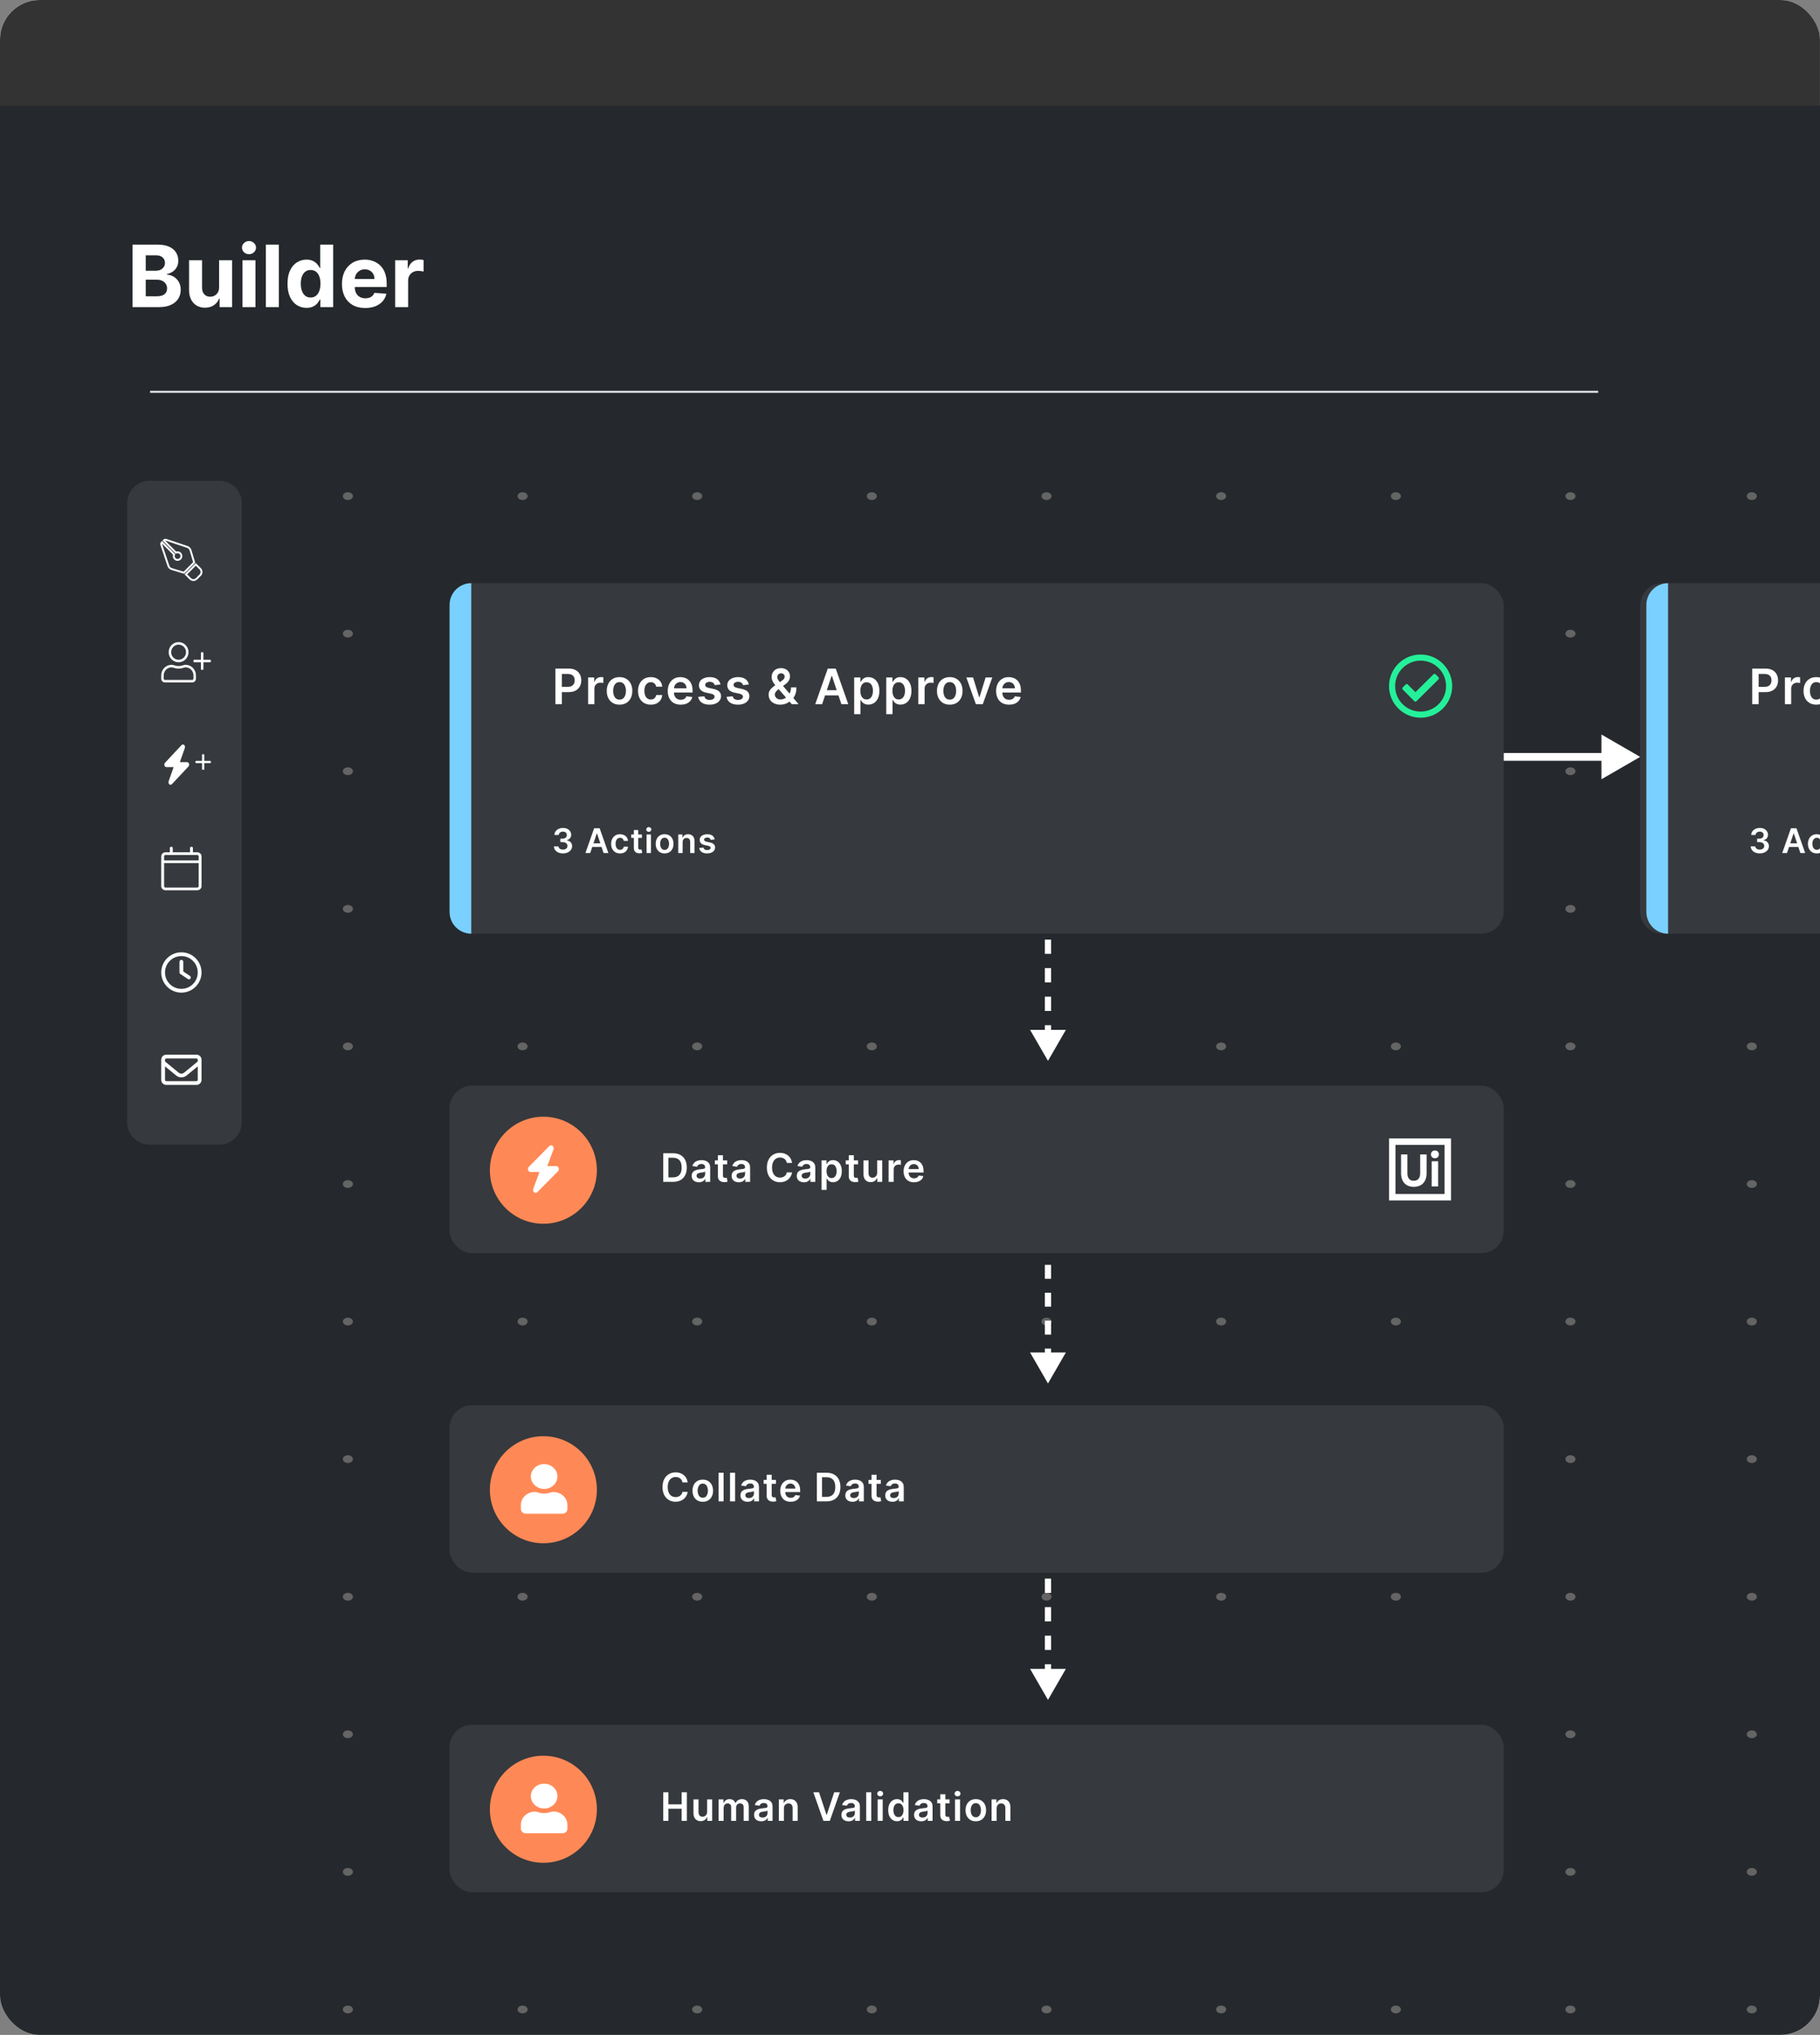 <svg width="587" height="656" viewBox="0 0 587 656" fill="none" xmlns="http://www.w3.org/2000/svg">
<rect x="0" y="0" width="587" height="656" fill="#808080" stroke="none"/>
<g clip-path="url(#clip0_965_1128)">
<rect width="587" height="656" rx="12.7" fill="white"/>
<path d="M0 34H587V643.239C587 650.287 581.287 656 574.239 656H12.761C5.713 656 0 650.287 0 643.239V34Z" fill="#25282C"/>
<ellipse cx="112.203" cy="159.935" rx="1.625" ry="1.255" fill="#646464"/>
<ellipse cx="565.008" cy="159.935" rx="1.625" ry="1.255" fill="#646464"/>
<ellipse cx="112.203" cy="337.333" rx="1.625" ry="1.255" fill="#646464"/>
<ellipse cx="565.008" cy="337.333" rx="1.625" ry="1.255" fill="#646464"/>
<ellipse cx="112.203" cy="514.747" rx="1.625" ry="1.255" fill="#646464"/>
<ellipse cx="565.008" cy="514.747" rx="1.625" ry="1.255" fill="#646464"/>
<ellipse cx="112.203" cy="248.63" rx="1.625" ry="1.255" fill="#646464"/>
<ellipse cx="565.008" cy="248.63" rx="1.625" ry="1.255" fill="#646464"/>
<ellipse cx="112.203" cy="426.036" rx="1.625" ry="1.255" fill="#646464"/>
<ellipse cx="565.008" cy="426.036" rx="1.625" ry="1.255" fill="#646464"/>
<ellipse cx="112.203" cy="603.443" rx="1.625" ry="1.255" fill="#646464"/>
<ellipse cx="565.008" cy="603.443" rx="1.625" ry="1.255" fill="#646464"/>
<ellipse cx="112.203" cy="204.271" rx="1.625" ry="1.255" fill="#646464"/>
<ellipse cx="565.008" cy="204.271" rx="1.625" ry="1.255" fill="#646464"/>
<ellipse cx="112.203" cy="381.701" rx="1.625" ry="1.255" fill="#646464"/>
<ellipse cx="565.008" cy="381.701" rx="1.625" ry="1.255" fill="#646464"/>
<ellipse cx="112.203" cy="559.091" rx="1.625" ry="1.255" fill="#646464"/>
<ellipse cx="565.008" cy="559.091" rx="1.625" ry="1.255" fill="#646464"/>
<ellipse cx="112.203" cy="292.997" rx="1.625" ry="1.255" fill="#646464"/>
<ellipse cx="565.008" cy="292.997" rx="1.625" ry="1.255" fill="#646464"/>
<ellipse cx="112.203" cy="470.38" rx="1.625" ry="1.255" fill="#646464"/>
<ellipse cx="565.008" cy="470.38" rx="1.625" ry="1.255" fill="#646464"/>
<ellipse cx="112.203" cy="647.802" rx="1.625" ry="1.255" fill="#646464"/>
<ellipse cx="565.008" cy="647.802" rx="1.625" ry="1.255" fill="#646464"/>
<ellipse cx="337.539" cy="159.935" rx="1.625" ry="1.255" fill="#646464"/>
<ellipse cx="337.539" cy="337.333" rx="1.625" ry="1.255" fill="#646464"/>
<ellipse cx="337.539" cy="514.747" rx="1.625" ry="1.255" fill="#646464"/>
<ellipse cx="337.539" cy="248.63" rx="1.625" ry="1.255" fill="#646464"/>
<ellipse cx="337.539" cy="426.036" rx="1.625" ry="1.255" fill="#646464"/>
<ellipse cx="337.539" cy="603.443" rx="1.625" ry="1.255" fill="#646464"/>
<ellipse cx="337.539" cy="204.271" rx="1.625" ry="1.255" fill="#646464"/>
<ellipse cx="337.539" cy="381.701" rx="1.625" ry="1.255" fill="#646464"/>
<ellipse cx="337.539" cy="559.091" rx="1.625" ry="1.255" fill="#646464"/>
<ellipse cx="337.539" cy="292.997" rx="1.625" ry="1.255" fill="#646464"/>
<ellipse cx="337.539" cy="470.38" rx="1.625" ry="1.255" fill="#646464"/>
<ellipse cx="337.539" cy="647.802" rx="1.625" ry="1.255" fill="#646464"/>
<ellipse cx="168.547" cy="159.935" rx="1.625" ry="1.255" fill="#646464"/>
<ellipse cx="168.547" cy="337.333" rx="1.625" ry="1.255" fill="#646464"/>
<ellipse cx="168.547" cy="514.747" rx="1.625" ry="1.255" fill="#646464"/>
<ellipse cx="168.547" cy="248.63" rx="1.625" ry="1.255" fill="#646464"/>
<ellipse cx="168.547" cy="426.036" rx="1.625" ry="1.255" fill="#646464"/>
<ellipse cx="168.547" cy="603.443" rx="1.625" ry="1.255" fill="#646464"/>
<ellipse cx="168.547" cy="204.271" rx="1.625" ry="1.255" fill="#646464"/>
<ellipse cx="168.547" cy="381.701" rx="1.625" ry="1.255" fill="#646464"/>
<ellipse cx="168.547" cy="559.091" rx="1.625" ry="1.255" fill="#646464"/>
<ellipse cx="168.547" cy="292.997" rx="1.625" ry="1.255" fill="#646464"/>
<ellipse cx="168.547" cy="470.38" rx="1.625" ry="1.255" fill="#646464"/>
<ellipse cx="168.547" cy="647.802" rx="1.625" ry="1.255" fill="#646464"/>
<ellipse cx="393.852" cy="159.935" rx="1.625" ry="1.255" fill="#646464"/>
<ellipse cx="393.852" cy="337.333" rx="1.625" ry="1.255" fill="#646464"/>
<ellipse cx="393.852" cy="514.747" rx="1.625" ry="1.255" fill="#646464"/>
<ellipse cx="393.852" cy="248.63" rx="1.625" ry="1.255" fill="#646464"/>
<ellipse cx="393.852" cy="426.036" rx="1.625" ry="1.255" fill="#646464"/>
<ellipse cx="393.852" cy="603.443" rx="1.625" ry="1.255" fill="#646464"/>
<ellipse cx="393.852" cy="204.271" rx="1.625" ry="1.255" fill="#646464"/>
<ellipse cx="393.852" cy="381.701" rx="1.625" ry="1.255" fill="#646464"/>
<ellipse cx="393.852" cy="559.091" rx="1.625" ry="1.255" fill="#646464"/>
<ellipse cx="393.852" cy="292.997" rx="1.625" ry="1.255" fill="#646464"/>
<ellipse cx="393.852" cy="470.38" rx="1.625" ry="1.255" fill="#646464"/>
<ellipse cx="393.852" cy="647.802" rx="1.625" ry="1.255" fill="#646464"/>
<ellipse cx="224.859" cy="159.935" rx="1.625" ry="1.255" fill="#646464"/>
<ellipse cx="224.859" cy="337.333" rx="1.625" ry="1.255" fill="#646464"/>
<ellipse cx="224.859" cy="514.747" rx="1.625" ry="1.255" fill="#646464"/>
<ellipse cx="224.859" cy="248.63" rx="1.625" ry="1.255" fill="#646464"/>
<ellipse cx="224.859" cy="426.036" rx="1.625" ry="1.255" fill="#646464"/>
<ellipse cx="224.859" cy="603.443" rx="1.625" ry="1.255" fill="#646464"/>
<ellipse cx="224.859" cy="204.271" rx="1.625" ry="1.255" fill="#646464"/>
<ellipse cx="224.859" cy="381.701" rx="1.625" ry="1.255" fill="#646464"/>
<ellipse cx="224.859" cy="559.091" rx="1.625" ry="1.255" fill="#646464"/>
<ellipse cx="224.859" cy="292.997" rx="1.625" ry="1.255" fill="#646464"/>
<ellipse cx="224.859" cy="470.38" rx="1.625" ry="1.255" fill="#646464"/>
<ellipse cx="224.859" cy="647.802" rx="1.625" ry="1.255" fill="#646464"/>
<ellipse cx="450.203" cy="159.935" rx="1.625" ry="1.255" fill="#646464"/>
<ellipse cx="450.203" cy="337.333" rx="1.625" ry="1.255" fill="#646464"/>
<ellipse cx="450.203" cy="514.747" rx="1.625" ry="1.255" fill="#646464"/>
<ellipse cx="450.203" cy="248.63" rx="1.625" ry="1.255" fill="#646464"/>
<ellipse cx="450.203" cy="426.036" rx="1.625" ry="1.255" fill="#646464"/>
<ellipse cx="450.203" cy="603.443" rx="1.625" ry="1.255" fill="#646464"/>
<ellipse cx="450.203" cy="204.271" rx="1.625" ry="1.255" fill="#646464"/>
<ellipse cx="450.203" cy="381.701" rx="1.625" ry="1.255" fill="#646464"/>
<ellipse cx="450.203" cy="559.091" rx="1.625" ry="1.255" fill="#646464"/>
<ellipse cx="450.203" cy="292.997" rx="1.625" ry="1.255" fill="#646464"/>
<ellipse cx="450.203" cy="470.38" rx="1.625" ry="1.255" fill="#646464"/>
<ellipse cx="450.203" cy="647.802" rx="1.625" ry="1.255" fill="#646464"/>
<ellipse cx="281.187" cy="159.935" rx="1.625" ry="1.255" fill="#646464"/>
<ellipse cx="281.187" cy="337.333" rx="1.625" ry="1.255" fill="#646464"/>
<ellipse cx="281.187" cy="514.747" rx="1.625" ry="1.255" fill="#646464"/>
<ellipse cx="281.187" cy="248.63" rx="1.625" ry="1.255" fill="#646464"/>
<ellipse cx="281.187" cy="426.036" rx="1.625" ry="1.255" fill="#646464"/>
<ellipse cx="281.187" cy="603.443" rx="1.625" ry="1.255" fill="#646464"/>
<ellipse cx="281.187" cy="204.271" rx="1.625" ry="1.255" fill="#646464"/>
<ellipse cx="281.187" cy="381.701" rx="1.625" ry="1.255" fill="#646464"/>
<ellipse cx="281.187" cy="559.091" rx="1.625" ry="1.255" fill="#646464"/>
<ellipse cx="281.187" cy="292.997" rx="1.625" ry="1.255" fill="#646464"/>
<ellipse cx="281.187" cy="470.38" rx="1.625" ry="1.255" fill="#646464"/>
<ellipse cx="281.187" cy="647.802" rx="1.625" ry="1.255" fill="#646464"/>
<ellipse cx="506.516" cy="159.935" rx="1.625" ry="1.255" fill="#646464"/>
<ellipse cx="506.516" cy="337.333" rx="1.625" ry="1.255" fill="#646464"/>
<ellipse cx="506.516" cy="514.747" rx="1.625" ry="1.255" fill="#646464"/>
<ellipse cx="506.516" cy="248.63" rx="1.625" ry="1.255" fill="#646464"/>
<ellipse cx="506.516" cy="426.036" rx="1.625" ry="1.255" fill="#646464"/>
<ellipse cx="506.516" cy="603.443" rx="1.625" ry="1.255" fill="#646464"/>
<ellipse cx="506.516" cy="204.271" rx="1.625" ry="1.255" fill="#646464"/>
<ellipse cx="506.516" cy="381.701" rx="1.625" ry="1.255" fill="#646464"/>
<ellipse cx="506.516" cy="559.091" rx="1.625" ry="1.255" fill="#646464"/>
<ellipse cx="506.516" cy="292.997" rx="1.625" ry="1.255" fill="#646464"/>
<ellipse cx="506.516" cy="470.38" rx="1.625" ry="1.255" fill="#646464"/>
<ellipse cx="506.516" cy="647.802" rx="1.625" ry="1.255" fill="#646464"/>
<path d="M0 12.761C0 5.713 5.713 0 12.761 0H574.228C581.276 0 586.989 5.713 586.989 12.761V34.125H0V12.761Z" fill="#333333"/>
<path d="M42.75 99V78.861H50.814C52.295 78.861 53.531 79.081 54.521 79.52C55.511 79.96 56.255 80.569 56.753 81.349C57.251 82.123 57.5 83.014 57.5 84.024C57.5 84.811 57.343 85.502 57.028 86.099C56.714 86.689 56.281 87.174 55.73 87.554C55.186 87.928 54.563 88.193 53.862 88.35V88.547C54.629 88.58 55.347 88.796 56.015 89.196C56.691 89.596 57.238 90.157 57.658 90.878C58.077 91.592 58.287 92.445 58.287 93.434C58.287 94.503 58.021 95.457 57.49 96.296C56.966 97.128 56.189 97.787 55.16 98.272C54.131 98.757 52.862 99 51.355 99H42.75ZM47.008 95.519H50.479C51.666 95.519 52.531 95.293 53.075 94.841C53.619 94.382 53.891 93.772 53.891 93.011C53.891 92.454 53.757 91.963 53.488 91.537C53.219 91.11 52.836 90.776 52.338 90.534C51.846 90.291 51.259 90.17 50.578 90.17H47.008V95.519ZM47.008 87.289H50.165C50.748 87.289 51.266 87.187 51.718 86.984C52.177 86.774 52.538 86.479 52.8 86.099C53.069 85.719 53.203 85.263 53.203 84.732C53.203 84.004 52.944 83.418 52.426 82.972C51.915 82.526 51.187 82.303 50.243 82.303H47.008V87.289ZM70.665 92.569V83.896H74.854V99H70.832V96.257H70.674C70.334 97.141 69.766 97.853 68.973 98.39C68.187 98.928 67.226 99.197 66.092 99.197C65.082 99.197 64.194 98.967 63.427 98.508C62.66 98.049 62.06 97.397 61.628 96.552C61.202 95.706 60.985 94.693 60.979 93.513V83.896H65.168V92.766C65.174 93.657 65.414 94.362 65.886 94.88C66.358 95.398 66.99 95.657 67.783 95.657C68.288 95.657 68.76 95.542 69.199 95.312C69.639 95.076 69.993 94.729 70.261 94.27C70.537 93.811 70.671 93.244 70.665 92.569ZM78.204 99V83.896H82.393V99H78.204ZM80.309 81.949C79.686 81.949 79.151 81.743 78.706 81.33C78.266 80.91 78.047 80.409 78.047 79.825C78.047 79.248 78.266 78.753 78.706 78.34C79.151 77.921 79.686 77.711 80.309 77.711C80.931 77.711 81.462 77.921 81.902 78.34C82.347 78.753 82.57 79.248 82.57 79.825C82.57 80.409 82.347 80.91 81.902 81.33C81.462 81.743 80.931 81.949 80.309 81.949ZM89.938 78.861V99H85.749V78.861H89.938ZM98.859 99.246C97.712 99.246 96.673 98.951 95.742 98.361C94.818 97.764 94.083 96.889 93.539 95.735C93.002 94.575 92.733 93.153 92.733 91.468C92.733 89.737 93.012 88.298 93.569 87.151C94.126 85.997 94.867 85.135 95.791 84.565C96.722 83.988 97.741 83.699 98.849 83.699C99.695 83.699 100.4 83.844 100.963 84.132C101.534 84.414 101.993 84.768 102.34 85.194C102.694 85.614 102.963 86.027 103.146 86.433H103.274V78.861H107.453V99H103.323V96.581H103.146C102.95 97.001 102.671 97.417 102.311 97.83C101.957 98.236 101.494 98.574 100.924 98.843C100.36 99.111 99.672 99.246 98.859 99.246ZM100.187 95.912C100.862 95.912 101.432 95.729 101.898 95.362C102.37 94.988 102.73 94.467 102.979 93.798C103.235 93.129 103.363 92.346 103.363 91.448C103.363 90.55 103.238 89.77 102.989 89.108C102.74 88.446 102.379 87.934 101.907 87.574C101.435 87.213 100.862 87.033 100.187 87.033C99.498 87.033 98.918 87.22 98.446 87.593C97.974 87.967 97.617 88.485 97.374 89.147C97.132 89.809 97.01 90.576 97.01 91.448C97.01 92.326 97.132 93.103 97.374 93.778C97.623 94.447 97.981 94.972 98.446 95.352C98.918 95.725 99.498 95.912 100.187 95.912ZM117.781 99.295C116.227 99.295 114.89 98.98 113.769 98.351C112.654 97.715 111.796 96.817 111.192 95.657C110.589 94.49 110.288 93.11 110.288 91.517C110.288 89.963 110.589 88.6 111.192 87.426C111.796 86.253 112.645 85.338 113.739 84.683C114.841 84.027 116.132 83.699 117.614 83.699C118.61 83.699 119.538 83.86 120.396 84.181C121.262 84.496 122.016 84.971 122.658 85.607C123.307 86.243 123.812 87.043 124.172 88.006C124.533 88.963 124.713 90.085 124.713 91.369V92.52H111.959V89.924H120.77C120.77 89.321 120.639 88.787 120.377 88.321C120.115 87.856 119.751 87.492 119.285 87.23C118.826 86.961 118.292 86.826 117.682 86.826C117.047 86.826 116.483 86.974 115.991 87.269C115.506 87.557 115.126 87.947 114.85 88.439C114.575 88.924 114.434 89.465 114.428 90.061V92.53C114.428 93.277 114.565 93.923 114.841 94.467C115.123 95.011 115.519 95.43 116.03 95.725C116.542 96.02 117.148 96.168 117.85 96.168C118.315 96.168 118.741 96.103 119.128 95.971C119.515 95.84 119.846 95.644 120.121 95.381C120.396 95.119 120.606 94.798 120.75 94.418L124.625 94.673C124.428 95.604 124.025 96.417 123.415 97.112C122.812 97.8 122.032 98.338 121.075 98.725C120.124 99.105 119.026 99.295 117.781 99.295ZM127.447 99V83.896H131.508V86.531H131.665C131.941 85.594 132.403 84.886 133.052 84.407C133.701 83.922 134.448 83.68 135.294 83.68C135.504 83.68 135.73 83.693 135.972 83.719C136.215 83.745 136.428 83.781 136.612 83.827V87.544C136.415 87.485 136.143 87.433 135.795 87.387C135.448 87.341 135.13 87.318 134.842 87.318C134.225 87.318 133.675 87.452 133.19 87.721C132.711 87.983 132.331 88.35 132.049 88.823C131.774 89.294 131.636 89.839 131.636 90.455V99H127.447Z" fill="white"/>
<path d="M48.414 126.32H515.453" stroke="#E4E7EB" stroke-width="0.638"/>
<rect x="145" y="556" width="340" height="54" rx="7.23" fill="#36393D"/>
<path d="M338 342L343.774 332L332.226 332L338 342ZM337 296L337 298.3L339 298.3L339 296L337 296ZM337 302.9L337 307.5L339 307.5L339 302.9L337 302.9ZM337 312.1L337 316.7L339 316.7L339 312.1L337 312.1ZM337 321.3L337 325.9L339 325.9L339 321.3L337 321.3ZM337 330.5L337 335.1L339 335.1L339 330.5L337 330.5Z" fill="white"/>
<path d="M529 244L516.5 236.783L516.5 251.217L529 244ZM480 245.25L517.75 245.25L517.75 242.75L480 242.75L480 245.25Z" fill="white"/>
<path d="M338 446L343.774 436L332.226 436L338 446ZM337 401L337 403.25L339 403.25L339 401L337 401ZM337 407.75L337 412.25L339 412.25L339 407.75L337 407.75ZM337 416.75L337 421.25L339 421.25L339 416.75L337 416.75ZM337 425.75L337 430.25L339 430.25L339 425.75L337 425.75ZM337 434.75L337 439.25L339 439.25L339 434.75L337 434.75Z" fill="white"/>
<path d="M338 548L343.774 538L332.226 538L338 548ZM337 502L337 504.3L339 504.3L339 502L337 502ZM337 508.9L337 513.5L339 513.5L339 508.9L337 508.9ZM337 518.1L337 522.7L339 522.7L339 518.1L337 518.1ZM337 527.3L337 531.9L339 531.9L339 527.3L337 527.3ZM337 536.5L337 541.1L339 541.1L339 536.5L337 536.5Z" fill="white"/>
<path d="M529 195.23C529 191.237 532.237 188 536.23 188H606V301H536.23C532.237 301 529 297.763 529 293.77V195.23Z" fill="#36393D"/>
<path d="M213.909 587V577.78H215.58V581.683H219.852V577.78H221.527V587H219.852V583.083H215.58V587H213.909ZM228.069 584.092V580.085H229.699V587H228.119V585.771H228.047C227.891 586.158 227.634 586.475 227.277 586.721C226.923 586.967 226.486 587.09 225.967 587.09C225.514 587.09 225.113 586.989 224.765 586.788C224.42 586.584 224.149 586.289 223.954 585.901C223.759 585.511 223.662 585.04 223.662 584.488V580.085H225.292V584.236C225.292 584.674 225.412 585.022 225.652 585.28C225.892 585.538 226.207 585.667 226.597 585.667C226.837 585.667 227.07 585.609 227.295 585.492C227.52 585.375 227.705 585.201 227.849 584.97C227.996 584.735 228.069 584.443 228.069 584.092ZM231.765 587V580.085H233.323V581.26H233.404C233.548 580.864 233.787 580.555 234.12 580.332C234.453 580.107 234.851 579.995 235.313 579.995C235.781 579.995 236.176 580.109 236.497 580.337C236.821 580.562 237.049 580.87 237.181 581.26H237.253C237.406 580.876 237.664 580.57 238.028 580.341C238.394 580.11 238.827 579.995 239.329 579.995C239.965 579.995 240.484 580.196 240.886 580.598C241.289 581 241.49 581.587 241.49 582.358V587H239.855V582.61C239.855 582.181 239.741 581.868 239.513 581.67C239.285 581.468 239.006 581.368 238.676 581.368C238.283 581.368 237.975 581.491 237.753 581.737C237.534 581.98 237.424 582.297 237.424 582.687V587H235.826V582.543C235.826 582.186 235.718 581.901 235.502 581.688C235.289 581.474 235.01 581.368 234.665 581.368C234.43 581.368 234.217 581.428 234.025 581.548C233.833 581.665 233.68 581.832 233.566 582.048C233.452 582.261 233.395 582.51 233.395 582.795V587H231.765ZM245.523 587.14C245.085 587.14 244.69 587.062 244.339 586.905C243.991 586.746 243.715 586.512 243.511 586.203C243.31 585.894 243.209 585.513 243.209 585.06C243.209 584.669 243.281 584.347 243.425 584.092C243.569 583.837 243.766 583.632 244.015 583.479C244.264 583.326 244.545 583.211 244.857 583.133C245.172 583.052 245.498 582.993 245.834 582.957C246.239 582.915 246.568 582.878 246.82 582.845C247.072 582.809 247.255 582.755 247.369 582.682C247.486 582.607 247.545 582.492 247.545 582.336V582.309C247.545 581.97 247.444 581.707 247.243 581.521C247.042 581.335 246.752 581.242 246.374 581.242C245.975 581.242 245.658 581.329 245.424 581.503C245.193 581.677 245.037 581.883 244.956 582.12L243.434 581.904C243.554 581.483 243.752 581.132 244.029 580.85C244.305 580.565 244.642 580.352 245.042 580.211C245.441 580.067 245.882 579.995 246.365 579.995C246.698 579.995 247.03 580.034 247.36 580.112C247.69 580.19 247.992 580.319 248.265 580.499C248.538 580.676 248.757 580.918 248.922 581.224C249.09 581.53 249.174 581.913 249.174 582.372V587H247.608V586.05H247.554C247.455 586.242 247.315 586.422 247.135 586.59C246.958 586.755 246.734 586.889 246.464 586.991C246.197 587.09 245.883 587.14 245.523 587.14ZM245.946 585.942C246.274 585.942 246.557 585.877 246.797 585.748C247.037 585.616 247.222 585.442 247.351 585.226C247.483 585.01 247.549 584.774 247.549 584.519V583.704C247.498 583.746 247.411 583.786 247.288 583.822C247.168 583.858 247.033 583.889 246.883 583.916C246.733 583.943 246.584 583.967 246.437 583.988C246.29 584.009 246.163 584.027 246.054 584.042C245.811 584.075 245.594 584.129 245.402 584.204C245.21 584.279 245.058 584.384 244.947 584.519C244.836 584.651 244.78 584.822 244.78 585.033C244.78 585.333 244.89 585.559 245.109 585.712C245.328 585.865 245.607 585.942 245.946 585.942ZM252.833 582.948V587H251.203V580.085H252.761V581.26H252.842C253.001 580.873 253.255 580.565 253.603 580.337C253.954 580.109 254.388 579.995 254.904 579.995C255.381 579.995 255.797 580.097 256.151 580.301C256.508 580.505 256.785 580.801 256.98 581.188C257.178 581.575 257.275 582.045 257.272 582.597V587H255.642V582.849C255.642 582.387 255.522 582.025 255.282 581.764C255.045 581.503 254.717 581.372 254.296 581.372C254.011 581.372 253.758 581.435 253.536 581.561C253.316 581.685 253.144 581.863 253.018 582.097C252.895 582.331 252.833 582.615 252.833 582.948ZM264.16 577.78L266.559 585.037H266.654L269.049 577.78H270.886L267.635 587H265.573L262.327 577.78H264.16ZM273.69 587.14C273.252 587.14 272.857 587.062 272.506 586.905C272.158 586.746 271.882 586.512 271.678 586.203C271.477 585.894 271.376 585.513 271.376 585.06C271.376 584.669 271.448 584.347 271.592 584.092C271.736 583.837 271.933 583.632 272.182 583.479C272.431 583.326 272.712 583.211 273.024 583.133C273.339 583.052 273.665 582.993 274.001 582.957C274.406 582.915 274.735 582.878 274.987 582.845C275.239 582.809 275.422 582.755 275.536 582.682C275.653 582.607 275.712 582.492 275.712 582.336V582.309C275.712 581.97 275.611 581.707 275.41 581.521C275.209 581.335 274.919 581.242 274.541 581.242C274.142 581.242 273.825 581.329 273.591 581.503C273.36 581.677 273.204 581.883 273.123 582.12L271.601 581.904C271.721 581.483 271.92 581.132 272.196 580.85C272.472 580.565 272.809 580.352 273.209 580.211C273.608 580.067 274.049 579.995 274.532 579.995C274.865 579.995 275.197 580.034 275.527 580.112C275.857 580.19 276.159 580.319 276.432 580.499C276.705 580.676 276.924 580.918 277.089 581.224C277.258 581.53 277.342 581.913 277.342 582.372V587H275.775V586.05H275.721C275.622 586.242 275.482 586.422 275.302 586.59C275.125 586.755 274.901 586.889 274.631 586.991C274.364 587.09 274.051 587.14 273.69 587.14ZM274.114 585.942C274.441 585.942 274.724 585.877 274.964 585.748C275.205 585.616 275.389 585.442 275.518 585.226C275.65 585.01 275.716 584.774 275.716 584.519V583.704C275.665 583.746 275.578 583.786 275.455 583.822C275.335 583.858 275.2 583.889 275.05 583.916C274.9 583.943 274.751 583.967 274.604 583.988C274.457 584.009 274.33 584.027 274.222 584.042C273.979 584.075 273.761 584.129 273.569 584.204C273.377 584.279 273.225 584.384 273.114 584.519C273.003 584.651 272.948 584.822 272.948 585.033C272.948 585.333 273.057 585.559 273.276 585.712C273.495 585.865 273.774 585.942 274.114 585.942ZM281 577.78V587H279.371V577.78H281ZM283.066 587V580.085H284.696V587H283.066ZM283.886 579.103C283.628 579.103 283.406 579.018 283.22 578.847C283.033 578.673 282.94 578.464 282.94 578.221C282.94 577.975 283.033 577.766 283.22 577.595C283.406 577.421 283.628 577.334 283.886 577.334C284.147 577.334 284.369 577.421 284.552 577.595C284.738 577.766 284.831 577.975 284.831 578.221C284.831 578.464 284.738 578.673 284.552 578.847C284.369 579.018 284.147 579.103 283.886 579.103ZM289.329 587.122C288.785 587.122 288.299 586.982 287.87 586.703C287.441 586.424 287.101 586.019 286.852 585.487C286.603 584.956 286.479 584.311 286.479 583.551C286.479 582.783 286.605 582.135 286.857 581.606C287.112 581.075 287.456 580.675 287.888 580.404C288.32 580.131 288.802 579.995 289.333 579.995C289.738 579.995 290.071 580.064 290.332 580.202C290.594 580.337 290.801 580.5 290.954 580.693C291.107 580.882 291.225 581.06 291.309 581.228H291.377V577.78H293.011V587H291.408V585.91H291.309C291.225 586.079 291.104 586.257 290.945 586.446C290.786 586.632 290.576 586.791 290.314 586.923C290.053 587.056 289.725 587.122 289.329 587.122ZM289.783 585.784C290.128 585.784 290.423 585.691 290.666 585.505C290.909 585.316 291.093 585.054 291.219 584.717C291.345 584.381 291.408 583.99 291.408 583.542C291.408 583.095 291.345 582.707 291.219 582.376C291.096 582.046 290.913 581.79 290.67 581.606C290.43 581.423 290.134 581.332 289.783 581.332C289.42 581.332 289.117 581.426 288.874 581.615C288.631 581.805 288.448 582.066 288.325 582.399C288.202 582.732 288.14 583.113 288.14 583.542C288.14 583.975 288.202 584.36 288.325 584.699C288.451 585.036 288.635 585.301 288.878 585.496C289.124 585.688 289.426 585.784 289.783 585.784ZM297.128 587.14C296.69 587.14 296.295 587.062 295.944 586.905C295.596 586.746 295.32 586.512 295.116 586.203C294.915 585.894 294.814 585.513 294.814 585.06C294.814 584.669 294.886 584.347 295.03 584.092C295.174 583.837 295.371 583.632 295.62 583.479C295.869 583.326 296.15 583.211 296.462 583.133C296.777 583.052 297.103 582.993 297.439 582.957C297.844 582.915 298.173 582.878 298.425 582.845C298.677 582.809 298.86 582.755 298.974 582.682C299.091 582.607 299.15 582.492 299.15 582.336V582.309C299.15 581.97 299.049 581.707 298.848 581.521C298.647 581.335 298.357 581.242 297.979 581.242C297.58 581.242 297.263 581.329 297.029 581.503C296.798 581.677 296.642 581.883 296.561 582.12L295.039 581.904C295.159 581.483 295.357 581.132 295.633 580.85C295.909 580.565 296.247 580.352 296.646 580.211C297.046 580.067 297.487 579.995 297.97 579.995C298.303 579.995 298.635 580.034 298.965 580.112C299.295 580.19 299.597 580.319 299.87 580.499C300.143 580.676 300.362 580.918 300.527 581.224C300.695 581.53 300.779 581.913 300.779 582.372V587H299.213V586.05H299.159C299.059 586.242 298.92 586.422 298.74 586.59C298.563 586.755 298.339 586.889 298.069 586.991C297.802 587.09 297.488 587.14 297.128 587.14ZM297.551 585.942C297.878 585.942 298.162 585.877 298.402 585.748C298.642 585.616 298.827 585.442 298.956 585.226C299.088 585.01 299.154 584.774 299.154 584.519V583.704C299.103 583.746 299.016 583.786 298.893 583.822C298.773 583.858 298.638 583.889 298.488 583.916C298.338 583.943 298.189 583.967 298.042 583.988C297.895 584.009 297.767 584.027 297.659 584.042C297.416 584.075 297.199 584.129 297.007 584.204C296.814 584.279 296.663 584.384 296.552 584.519C296.441 584.651 296.385 584.822 296.385 585.033C296.385 585.333 296.495 585.559 296.714 585.712C296.933 585.865 297.212 585.942 297.551 585.942ZM306.261 580.085V581.345H302.286V580.085H306.261ZM303.267 578.428H304.897V584.92C304.897 585.139 304.93 585.307 304.996 585.424C305.065 585.538 305.155 585.616 305.266 585.658C305.377 585.7 305.501 585.721 305.636 585.721C305.738 585.721 305.831 585.714 305.915 585.699C306.002 585.684 306.068 585.67 306.113 585.658L306.387 586.932C306.3 586.962 306.176 586.995 306.014 587.032C305.855 587.068 305.66 587.089 305.428 587.095C305.02 587.107 304.653 587.045 304.325 586.91C303.998 586.772 303.739 586.559 303.547 586.271C303.358 585.983 303.264 585.622 303.267 585.19V578.428ZM308.015 587V580.085H309.644V587H308.015ZM308.834 579.103C308.576 579.103 308.354 579.018 308.168 578.847C307.982 578.673 307.889 578.464 307.889 578.221C307.889 577.975 307.982 577.766 308.168 577.595C308.354 577.421 308.576 577.334 308.834 577.334C309.095 577.334 309.317 577.421 309.5 577.595C309.686 577.766 309.779 577.975 309.779 578.221C309.779 578.464 309.686 578.673 309.5 578.847C309.317 579.018 309.095 579.103 308.834 579.103ZM314.727 587.135C314.052 587.135 313.466 586.986 312.971 586.689C312.476 586.392 312.092 585.977 311.819 585.442C311.548 584.908 311.413 584.284 311.413 583.569C311.413 582.855 311.548 582.229 311.819 581.692C312.092 581.155 312.476 580.738 312.971 580.44C313.466 580.143 314.052 579.995 314.727 579.995C315.402 579.995 315.987 580.143 316.483 580.44C316.978 580.738 317.361 581.155 317.631 581.692C317.904 582.229 318.04 582.855 318.04 583.569C318.04 584.284 317.904 584.908 317.631 585.442C317.361 585.977 316.978 586.392 316.483 586.689C315.987 586.986 315.402 587.135 314.727 587.135ZM314.736 585.829C315.102 585.829 315.408 585.729 315.654 585.528C315.9 585.324 316.084 585.051 316.204 584.708C316.327 584.366 316.388 583.985 316.388 583.565C316.388 583.142 316.327 582.759 316.204 582.417C316.084 582.072 315.9 581.797 315.654 581.593C315.408 581.389 315.102 581.287 314.736 581.287C314.361 581.287 314.049 581.389 313.799 581.593C313.553 581.797 313.369 582.072 313.246 582.417C313.126 582.759 313.066 583.142 313.066 583.565C313.066 583.985 313.126 584.366 313.246 584.708C313.369 585.051 313.553 585.324 313.799 585.528C314.049 585.729 314.361 585.829 314.736 585.829ZM321.444 582.948V587H319.814V580.085H321.372V581.26H321.453C321.612 580.873 321.865 580.565 322.214 580.337C322.565 580.109 322.998 579.995 323.515 579.995C323.992 579.995 324.408 580.097 324.762 580.301C325.119 580.505 325.395 580.801 325.59 581.188C325.788 581.575 325.886 582.045 325.883 582.597V587H324.253V582.849C324.253 582.387 324.133 582.025 323.893 581.764C323.656 581.503 323.327 581.372 322.907 581.372C322.622 581.372 322.368 581.435 322.146 581.561C321.927 581.685 321.754 581.863 321.628 582.097C321.505 582.331 321.444 582.615 321.444 582.948Z" fill="white"/>
<path d="M531 195C531 191.134 534.134 188 538 188V188V301V301C534.134 301 531 297.866 531 294V195Z" fill="#7AD0FE"/>
<rect x="145" y="350" width="340" height="54" rx="7.23" fill="#36393D"/>
<path d="M217.034 381H213.909V371.78H217.097C218.012 371.78 218.799 371.964 219.456 372.333C220.116 372.7 220.624 373.226 220.978 373.914C221.332 374.601 221.509 375.423 221.509 376.381C221.509 377.341 221.33 378.167 220.973 378.857C220.619 379.547 220.107 380.077 219.438 380.446C218.772 380.815 217.97 381 217.034 381ZM215.58 379.555H216.953C217.595 379.555 218.131 379.438 218.56 379.204C218.989 378.967 219.312 378.614 219.528 378.146C219.744 377.674 219.852 377.086 219.852 376.381C219.852 375.676 219.744 375.09 219.528 374.625C219.312 374.157 218.992 373.807 218.569 373.576C218.149 373.342 217.627 373.225 217.002 373.225H215.58V379.555ZM225.404 381.14C224.966 381.14 224.571 381.062 224.22 380.905C223.872 380.746 223.596 380.512 223.392 380.203C223.191 379.894 223.09 379.513 223.09 379.06C223.09 378.669 223.162 378.347 223.306 378.092C223.45 377.837 223.647 377.632 223.896 377.479C224.145 377.326 224.426 377.211 224.738 377.133C225.053 377.052 225.379 376.993 225.715 376.957C226.12 376.915 226.449 376.878 226.701 376.845C226.953 376.809 227.136 376.755 227.25 376.682C227.367 376.607 227.426 376.492 227.426 376.336V376.309C227.426 375.97 227.325 375.707 227.124 375.521C226.923 375.335 226.633 375.242 226.255 375.242C225.856 375.242 225.539 375.329 225.305 375.503C225.074 375.677 224.918 375.883 224.837 376.12L223.315 375.904C223.435 375.483 223.633 375.132 223.909 374.85C224.185 374.565 224.523 374.352 224.922 374.211C225.322 374.067 225.763 373.995 226.246 373.995C226.579 373.995 226.911 374.034 227.241 374.112C227.571 374.19 227.873 374.319 228.146 374.499C228.419 374.676 228.638 374.918 228.803 375.224C228.971 375.53 229.055 375.913 229.055 376.372V381H227.489V380.05H227.435C227.335 380.242 227.196 380.422 227.016 380.59C226.839 380.755 226.615 380.889 226.345 380.991C226.078 381.09 225.764 381.14 225.404 381.14ZM225.827 379.942C226.154 379.942 226.438 379.877 226.678 379.748C226.918 379.616 227.103 379.442 227.232 379.226C227.364 379.01 227.43 378.774 227.43 378.519V377.704C227.379 377.746 227.292 377.786 227.169 377.822C227.049 377.858 226.914 377.889 226.764 377.916C226.614 377.943 226.465 377.967 226.318 377.988C226.171 378.009 226.043 378.027 225.935 378.042C225.692 378.075 225.475 378.129 225.283 378.204C225.09 378.279 224.939 378.384 224.828 378.519C224.717 378.651 224.661 378.822 224.661 379.033C224.661 379.333 224.771 379.559 224.99 379.712C225.209 379.865 225.488 379.942 225.827 379.942ZM234.537 374.085V375.345H230.562V374.085H234.537ZM231.543 372.428H233.173V378.92C233.173 379.139 233.206 379.307 233.272 379.424C233.341 379.538 233.431 379.616 233.542 379.658C233.653 379.7 233.776 379.721 233.912 379.721C234.014 379.721 234.107 379.714 234.191 379.699C234.278 379.684 234.344 379.67 234.389 379.658L234.663 380.932C234.576 380.962 234.452 380.995 234.29 381.032C234.131 381.068 233.936 381.089 233.704 381.095C233.296 381.107 232.929 381.045 232.601 380.91C232.274 380.772 232.015 380.559 231.823 380.271C231.633 379.983 231.54 379.622 231.543 379.19V372.428ZM238.281 381.14C237.842 381.14 237.448 381.062 237.096 380.905C236.748 380.746 236.472 380.512 236.268 380.203C236.067 379.894 235.966 379.513 235.966 379.06C235.966 378.669 236.038 378.347 236.183 378.092C236.327 377.837 236.523 377.632 236.772 377.479C237.021 377.326 237.302 377.211 237.614 377.133C237.929 377.052 238.255 376.993 238.591 376.957C238.996 376.915 239.325 376.878 239.577 376.845C239.829 376.809 240.012 376.755 240.126 376.682C240.243 376.607 240.302 376.492 240.302 376.336V376.309C240.302 375.97 240.201 375.707 240 375.521C239.799 375.335 239.51 375.242 239.131 375.242C238.732 375.242 238.416 375.329 238.181 375.503C237.95 375.677 237.794 375.883 237.713 376.12L236.192 375.904C236.312 375.483 236.51 375.132 236.786 374.85C237.062 374.565 237.4 374.352 237.799 374.211C238.198 374.067 238.639 373.995 239.122 373.995C239.456 373.995 239.787 374.034 240.117 374.112C240.448 374.19 240.749 374.319 241.022 374.499C241.295 374.676 241.515 374.918 241.68 375.224C241.848 375.53 241.932 375.913 241.932 376.372V381H240.365V380.05H240.311C240.212 380.242 240.072 380.422 239.892 380.59C239.715 380.755 239.492 380.889 239.221 380.991C238.954 381.09 238.641 381.14 238.281 381.14ZM238.704 379.942C239.031 379.942 239.314 379.877 239.555 379.748C239.795 379.616 239.979 379.442 240.108 379.226C240.24 379.01 240.306 378.774 240.306 378.519V377.704C240.255 377.746 240.168 377.786 240.045 377.822C239.925 377.858 239.79 377.889 239.64 377.916C239.49 377.943 239.341 377.967 239.194 377.988C239.047 378.009 238.92 378.027 238.812 378.042C238.569 378.075 238.351 378.129 238.159 378.204C237.967 378.279 237.815 378.384 237.704 378.519C237.593 378.651 237.538 378.822 237.538 379.033C237.538 379.333 237.647 379.559 237.866 379.712C238.085 379.865 238.365 379.942 238.704 379.942ZM255.46 374.891H253.776C253.728 374.615 253.639 374.37 253.51 374.157C253.381 373.941 253.221 373.758 253.029 373.608C252.837 373.457 252.618 373.345 252.371 373.27C252.128 373.192 251.866 373.153 251.584 373.153C251.082 373.153 250.638 373.279 250.251 373.531C249.864 373.78 249.561 374.146 249.341 374.63C249.122 375.11 249.013 375.697 249.013 376.39C249.013 377.095 249.122 377.689 249.341 378.173C249.564 378.653 249.867 379.016 250.251 379.262C250.638 379.505 251.081 379.627 251.579 379.627C251.855 379.627 252.113 379.591 252.353 379.519C252.596 379.444 252.814 379.334 253.006 379.19C253.201 379.046 253.365 378.869 253.497 378.659C253.632 378.449 253.725 378.209 253.776 377.939L255.46 377.948C255.397 378.386 255.26 378.797 255.05 379.181C254.843 379.565 254.571 379.904 254.235 380.199C253.899 380.49 253.506 380.718 253.056 380.883C252.605 381.045 252.106 381.126 251.557 381.126C250.746 381.126 250.023 380.938 249.386 380.563C248.75 380.188 248.249 379.646 247.883 378.938C247.517 378.23 247.334 377.38 247.334 376.39C247.334 375.396 247.518 374.547 247.887 373.842C248.256 373.133 248.759 372.592 249.396 372.216C250.032 371.841 250.752 371.654 251.557 371.654C252.07 371.654 252.547 371.726 252.988 371.87C253.429 372.014 253.823 372.225 254.168 372.505C254.513 372.781 254.797 373.12 255.019 373.522C255.244 373.921 255.391 374.377 255.46 374.891ZM259.298 381.14C258.859 381.14 258.465 381.062 258.113 380.905C257.765 380.746 257.489 380.512 257.285 380.203C257.084 379.894 256.983 379.513 256.983 379.06C256.983 378.669 257.055 378.347 257.2 378.092C257.344 377.837 257.54 377.632 257.789 377.479C258.038 377.326 258.319 377.211 258.631 377.133C258.946 377.052 259.272 376.993 259.608 376.957C260.013 376.915 260.342 376.878 260.594 376.845C260.846 376.809 261.029 376.755 261.143 376.682C261.26 376.607 261.319 376.492 261.319 376.336V376.309C261.319 375.97 261.218 375.707 261.017 375.521C260.816 375.335 260.527 375.242 260.148 375.242C259.749 375.242 259.433 375.329 259.198 375.503C258.967 375.677 258.811 375.883 258.73 376.12L257.209 375.904C257.329 375.483 257.527 375.132 257.803 374.85C258.079 374.565 258.417 374.352 258.816 374.211C259.215 374.067 259.656 373.995 260.139 373.995C260.473 373.995 260.804 374.034 261.134 374.112C261.465 374.19 261.766 374.319 262.039 374.499C262.312 374.676 262.532 374.918 262.697 375.224C262.865 375.53 262.949 375.913 262.949 376.372V381H261.382V380.05H261.328C261.229 380.242 261.089 380.422 260.909 380.59C260.732 380.755 260.509 380.889 260.238 380.991C259.971 381.09 259.658 381.14 259.298 381.14ZM259.721 379.942C260.048 379.942 260.332 379.877 260.572 379.748C260.812 379.616 260.996 379.442 261.125 379.226C261.257 379.01 261.323 378.774 261.323 378.519V377.704C261.272 377.746 261.185 377.786 261.062 377.822C260.942 377.858 260.807 377.889 260.657 377.916C260.507 377.943 260.359 377.967 260.211 377.988C260.064 378.009 259.937 378.027 259.829 378.042C259.586 378.075 259.368 378.129 259.176 378.204C258.984 378.279 258.832 378.384 258.721 378.519C258.61 378.651 258.555 378.822 258.555 379.033C258.555 379.333 258.664 379.559 258.883 379.712C259.102 379.865 259.382 379.942 259.721 379.942ZM264.978 383.593V374.085H266.58V375.228H266.675C266.759 375.06 266.878 374.882 267.031 374.693C267.184 374.5 267.391 374.337 267.652 374.202C267.913 374.064 268.246 373.995 268.651 373.995C269.186 373.995 269.667 374.131 270.097 374.404C270.529 374.675 270.871 375.075 271.123 375.606C271.378 376.135 271.506 376.783 271.506 377.551C271.506 378.311 271.381 378.956 271.132 379.487C270.883 380.019 270.544 380.424 270.115 380.703C269.685 380.982 269.199 381.122 268.656 381.122C268.26 381.122 267.931 381.056 267.67 380.923C267.409 380.791 267.199 380.632 267.04 380.446C266.884 380.257 266.762 380.079 266.675 379.91H266.607V383.593H264.978ZM266.576 377.542C266.576 377.99 266.639 378.381 266.765 378.717C266.894 379.054 267.079 379.316 267.319 379.505C267.562 379.691 267.856 379.784 268.201 379.784C268.561 379.784 268.863 379.688 269.106 379.496C269.349 379.301 269.532 379.036 269.655 378.699C269.781 378.36 269.844 377.975 269.844 377.542C269.844 377.113 269.783 376.732 269.66 376.399C269.537 376.066 269.354 375.805 269.111 375.615C268.868 375.426 268.564 375.332 268.201 375.332C267.853 375.332 267.557 375.423 267.314 375.606C267.071 375.79 266.887 376.046 266.761 376.376C266.637 376.707 266.576 377.095 266.576 377.542ZM276.745 374.085V375.345H272.769V374.085H276.745ZM273.751 372.428H275.381V378.92C275.381 379.139 275.414 379.307 275.48 379.424C275.549 379.538 275.639 379.616 275.75 379.658C275.861 379.7 275.984 379.721 276.119 379.721C276.221 379.721 276.314 379.714 276.398 379.699C276.485 379.684 276.551 379.67 276.596 379.658L276.871 380.932C276.784 380.962 276.659 380.995 276.497 381.032C276.338 381.068 276.143 381.089 275.912 381.095C275.504 381.107 275.136 381.045 274.809 380.91C274.482 380.772 274.222 380.559 274.03 380.271C273.841 379.983 273.748 379.622 273.751 379.19V372.428ZM282.906 378.092V374.085H284.535V381H282.955V379.771H282.883C282.727 380.158 282.47 380.475 282.113 380.721C281.759 380.967 281.322 381.09 280.803 381.09C280.35 381.09 279.949 380.989 279.601 380.788C279.256 380.584 278.986 380.289 278.791 379.901C278.595 379.511 278.498 379.04 278.498 378.488V374.085H280.128V378.236C280.128 378.674 280.248 379.022 280.488 379.28C280.728 379.538 281.043 379.667 281.433 379.667C281.673 379.667 281.906 379.609 282.131 379.492C282.356 379.375 282.541 379.201 282.685 378.97C282.832 378.735 282.906 378.443 282.906 378.092ZM286.601 381V374.085H288.182V375.237H288.254C288.38 374.838 288.596 374.53 288.902 374.314C289.211 374.095 289.564 373.986 289.96 373.986C290.05 373.986 290.151 373.99 290.262 373.999C290.376 374.005 290.47 374.016 290.545 374.031V375.53C290.476 375.506 290.367 375.485 290.217 375.467C290.069 375.446 289.927 375.435 289.789 375.435C289.492 375.435 289.225 375.5 288.987 375.629C288.753 375.755 288.569 375.931 288.434 376.156C288.299 376.381 288.231 376.64 288.231 376.935V381H286.601ZM294.795 381.135C294.102 381.135 293.503 380.991 292.999 380.703C292.497 380.412 292.112 380.001 291.841 379.469C291.571 378.935 291.436 378.306 291.436 377.583C291.436 376.872 291.571 376.247 291.841 375.71C292.115 375.17 292.496 374.75 292.985 374.449C293.474 374.146 294.049 373.995 294.709 373.995C295.136 373.995 295.538 374.064 295.916 374.202C296.297 374.337 296.633 374.547 296.924 374.832C297.218 375.117 297.45 375.48 297.618 375.922C297.786 376.36 297.87 376.882 297.87 377.488V377.988H292.202V376.89H296.308C296.305 376.577 296.237 376.3 296.105 376.057C295.973 375.811 295.788 375.617 295.551 375.476C295.317 375.335 295.044 375.264 294.732 375.264C294.399 375.264 294.106 375.345 293.854 375.507C293.602 375.667 293.405 375.877 293.264 376.138C293.126 376.396 293.056 376.679 293.053 376.989V377.948C293.053 378.35 293.126 378.695 293.273 378.983C293.42 379.268 293.626 379.487 293.89 379.64C294.154 379.79 294.463 379.865 294.817 379.865C295.054 379.865 295.269 379.832 295.461 379.766C295.653 379.697 295.82 379.597 295.961 379.465C296.102 379.333 296.209 379.169 296.281 378.974L297.802 379.145C297.706 379.547 297.523 379.898 297.253 380.199C296.986 380.496 296.644 380.727 296.227 380.892C295.809 381.054 295.332 381.135 294.795 381.135Z" fill="white"/>
<rect x="145" y="453" width="340" height="54" rx="7.23" fill="#36393D"/>
<path d="M221.802 477.891H220.118C220.07 477.615 219.981 477.37 219.852 477.157C219.723 476.941 219.563 476.758 219.37 476.608C219.178 476.457 218.959 476.345 218.713 476.27C218.47 476.192 218.207 476.153 217.925 476.153C217.424 476.153 216.98 476.279 216.593 476.531C216.205 476.78 215.902 477.146 215.683 477.63C215.464 478.11 215.355 478.697 215.355 479.39C215.355 480.095 215.464 480.689 215.683 481.173C215.905 481.653 216.208 482.016 216.593 482.262C216.98 482.505 217.423 482.627 217.921 482.627C218.197 482.627 218.455 482.591 218.695 482.519C218.938 482.444 219.156 482.334 219.348 482.19C219.543 482.046 219.707 481.869 219.839 481.659C219.974 481.449 220.067 481.209 220.118 480.939L221.802 480.948C221.739 481.386 221.602 481.797 221.392 482.181C221.185 482.565 220.913 482.904 220.577 483.199C220.241 483.49 219.848 483.718 219.397 483.883C218.947 484.045 218.448 484.126 217.898 484.126C217.088 484.126 216.365 483.938 215.728 483.563C215.092 483.188 214.591 482.646 214.225 481.938C213.858 481.23 213.675 480.38 213.675 479.39C213.675 478.396 213.86 477.547 214.229 476.842C214.598 476.133 215.101 475.592 215.737 475.216C216.374 474.841 217.094 474.654 217.898 474.654C218.412 474.654 218.889 474.726 219.33 474.87C219.771 475.014 220.164 475.225 220.509 475.505C220.855 475.781 221.138 476.12 221.36 476.522C221.585 476.921 221.733 477.377 221.802 477.891ZM226.666 484.135C225.99 484.135 225.405 483.986 224.91 483.689C224.415 483.392 224.031 482.977 223.757 482.442C223.487 481.908 223.352 481.284 223.352 480.569C223.352 479.855 223.487 479.229 223.757 478.692C224.031 478.155 224.415 477.738 224.91 477.44C225.405 477.143 225.99 476.995 226.666 476.995C227.341 476.995 227.926 477.143 228.422 477.44C228.917 477.738 229.299 478.155 229.57 478.692C229.843 479.229 229.979 479.855 229.979 480.569C229.979 481.284 229.843 481.908 229.57 482.442C229.299 482.977 228.917 483.392 228.422 483.689C227.926 483.986 227.341 484.135 226.666 484.135ZM226.675 482.829C227.041 482.829 227.347 482.729 227.593 482.528C227.839 482.324 228.022 482.051 228.142 481.708C228.266 481.366 228.327 480.985 228.327 480.565C228.327 480.142 228.266 479.759 228.142 479.417C228.022 479.072 227.839 478.797 227.593 478.593C227.347 478.389 227.041 478.287 226.675 478.287C226.3 478.287 225.987 478.389 225.738 478.593C225.492 478.797 225.308 479.072 225.185 479.417C225.065 479.759 225.004 480.142 225.004 480.565C225.004 480.985 225.065 481.366 225.185 481.708C225.308 482.051 225.492 482.324 225.738 482.528C225.987 482.729 226.3 482.829 226.675 482.829ZM233.383 474.78V484H231.753V474.78H233.383ZM237.078 474.78V484H235.449V474.78H237.078ZM241.134 484.14C240.696 484.14 240.302 484.062 239.95 483.905C239.602 483.746 239.326 483.512 239.122 483.203C238.921 482.894 238.82 482.513 238.82 482.06C238.82 481.669 238.892 481.347 239.037 481.092C239.181 480.837 239.377 480.632 239.626 480.479C239.875 480.326 240.156 480.211 240.468 480.133C240.783 480.052 241.109 479.993 241.445 479.957C241.85 479.915 242.179 479.878 242.431 479.845C242.683 479.809 242.866 479.755 242.98 479.682C243.097 479.607 243.156 479.492 243.156 479.336V479.309C243.156 478.97 243.055 478.707 242.854 478.521C242.653 478.335 242.364 478.242 241.985 478.242C241.586 478.242 241.27 478.329 241.035 478.503C240.804 478.677 240.648 478.883 240.567 479.12L239.046 478.904C239.166 478.483 239.364 478.132 239.64 477.85C239.916 477.565 240.254 477.352 240.653 477.211C241.052 477.067 241.493 476.995 241.976 476.995C242.31 476.995 242.641 477.034 242.971 477.112C243.302 477.19 243.603 477.319 243.876 477.499C244.149 477.676 244.369 477.918 244.534 478.224C244.702 478.53 244.786 478.913 244.786 479.372V484H243.219V483.05H243.165C243.066 483.242 242.926 483.422 242.746 483.59C242.569 483.755 242.346 483.889 242.075 483.991C241.808 484.09 241.495 484.14 241.134 484.14ZM241.558 482.942C241.885 482.942 242.168 482.877 242.409 482.748C242.649 482.616 242.833 482.442 242.962 482.226C243.094 482.01 243.16 481.774 243.16 481.519V480.704C243.109 480.746 243.022 480.786 242.899 480.822C242.779 480.858 242.644 480.889 242.494 480.916C242.344 480.943 242.195 480.967 242.048 480.988C241.901 481.009 241.774 481.027 241.666 481.042C241.423 481.075 241.205 481.129 241.013 481.204C240.821 481.279 240.669 481.384 240.558 481.519C240.447 481.651 240.392 481.822 240.392 482.033C240.392 482.333 240.501 482.559 240.72 482.712C240.939 482.865 241.219 482.942 241.558 482.942ZM250.268 477.085V478.345H246.292V477.085H250.268ZM247.274 475.428H248.904V481.92C248.904 482.139 248.937 482.307 249.003 482.424C249.072 482.538 249.162 482.616 249.273 482.658C249.384 482.7 249.507 482.721 249.642 482.721C249.744 482.721 249.837 482.714 249.921 482.699C250.008 482.684 250.074 482.67 250.119 482.658L250.394 483.932C250.307 483.962 250.182 483.995 250.02 484.032C249.861 484.068 249.666 484.089 249.435 484.095C249.027 484.107 248.659 484.045 248.332 483.91C248.005 483.772 247.745 483.559 247.553 483.271C247.364 482.983 247.271 482.622 247.274 482.19V475.428ZM255.008 484.135C254.315 484.135 253.716 483.991 253.212 483.703C252.711 483.412 252.325 483.001 252.055 482.469C251.785 481.935 251.65 481.306 251.65 480.583C251.65 479.872 251.785 479.247 252.055 478.71C252.328 478.17 252.709 477.75 253.198 477.449C253.688 477.146 254.262 476.995 254.923 476.995C255.349 476.995 255.751 477.064 256.129 477.202C256.51 477.337 256.847 477.547 257.138 477.832C257.432 478.117 257.663 478.48 257.831 478.922C257.999 479.36 258.083 479.882 258.083 480.488V480.988H252.415V479.89H256.521C256.518 479.577 256.45 479.3 256.318 479.057C256.186 478.811 256.002 478.617 255.765 478.476C255.53 478.335 255.257 478.264 254.945 478.264C254.612 478.264 254.319 478.345 254.067 478.507C253.815 478.667 253.619 478.877 253.477 479.138C253.339 479.396 253.269 479.679 253.266 479.989V480.948C253.266 481.35 253.339 481.695 253.486 481.983C253.634 482.268 253.839 482.487 254.103 482.64C254.367 482.79 254.677 482.865 255.031 482.865C255.268 482.865 255.482 482.832 255.674 482.766C255.867 482.697 256.033 482.597 256.174 482.465C256.315 482.333 256.422 482.169 256.494 481.974L258.016 482.145C257.92 482.547 257.736 482.898 257.466 483.199C257.199 483.496 256.857 483.727 256.44 483.892C256.023 484.054 255.545 484.135 255.008 484.135ZM266.583 484H263.459V474.78H266.647C267.562 474.78 268.348 474.964 269.006 475.333C269.666 475.7 270.173 476.226 270.527 476.914C270.881 477.601 271.059 478.423 271.059 479.381C271.059 480.341 270.88 481.167 270.523 481.857C270.169 482.547 269.657 483.077 268.988 483.446C268.321 483.815 267.52 484 266.583 484ZM265.129 482.555H266.502C267.145 482.555 267.681 482.438 268.11 482.204C268.539 481.967 268.862 481.614 269.078 481.146C269.294 480.674 269.402 480.086 269.402 479.381C269.402 478.676 269.294 478.09 269.078 477.625C268.862 477.157 268.542 476.807 268.119 476.576C267.699 476.342 267.176 476.225 266.552 476.225H265.129V482.555ZM274.954 484.14C274.515 484.14 274.121 484.062 273.77 483.905C273.421 483.746 273.145 483.512 272.941 483.203C272.74 482.894 272.64 482.513 272.64 482.06C272.64 481.669 272.712 481.347 272.856 481.092C273 480.837 273.196 480.632 273.445 480.479C273.695 480.326 273.975 480.211 274.287 480.133C274.603 480.052 274.928 479.993 275.264 479.957C275.67 479.915 275.998 479.878 276.25 479.845C276.502 479.809 276.685 479.755 276.8 479.682C276.917 479.607 276.975 479.492 276.975 479.336V479.309C276.975 478.97 276.875 478.707 276.673 478.521C276.472 478.335 276.183 478.242 275.805 478.242C275.405 478.242 275.089 478.329 274.855 478.503C274.624 478.677 274.467 478.883 274.386 479.12L272.865 478.904C272.985 478.483 273.183 478.132 273.459 477.85C273.735 477.565 274.073 477.352 274.472 477.211C274.871 477.067 275.312 476.995 275.796 476.995C276.129 476.995 276.46 477.034 276.791 477.112C277.121 477.19 277.422 477.319 277.695 477.499C277.969 477.676 278.188 477.918 278.353 478.224C278.521 478.53 278.605 478.913 278.605 479.372V484H277.038V483.05H276.984C276.885 483.242 276.746 483.422 276.565 483.59C276.388 483.755 276.165 483.889 275.895 483.991C275.627 484.09 275.314 484.14 274.954 484.14ZM275.377 482.942C275.704 482.942 275.988 482.877 276.228 482.748C276.468 482.616 276.652 482.442 276.782 482.226C276.914 482.01 276.98 481.774 276.98 481.519V480.704C276.929 480.746 276.842 480.786 276.718 480.822C276.598 480.858 276.463 480.889 276.313 480.916C276.163 480.943 276.015 480.967 275.868 480.988C275.721 481.009 275.593 481.027 275.485 481.042C275.242 481.075 275.024 481.129 274.832 481.204C274.64 481.279 274.488 481.384 274.377 481.519C274.266 481.651 274.211 481.822 274.211 482.033C274.211 482.333 274.32 482.559 274.539 482.712C274.759 482.865 275.038 482.942 275.377 482.942ZM284.087 477.085V478.345H280.112V477.085H284.087ZM281.093 475.428H282.723V481.92C282.723 482.139 282.756 482.307 282.822 482.424C282.891 482.538 282.981 482.616 283.092 482.658C283.203 482.7 283.326 482.721 283.461 482.721C283.563 482.721 283.656 482.714 283.74 482.699C283.827 482.684 283.893 482.67 283.938 482.658L284.213 483.932C284.126 483.962 284.001 483.995 283.839 484.032C283.68 484.068 283.485 484.089 283.254 484.095C282.846 484.107 282.478 484.045 282.151 483.91C281.824 483.772 281.564 483.559 281.372 483.271C281.183 482.983 281.09 482.622 281.093 482.19V475.428ZM287.83 484.14C287.392 484.14 286.997 484.062 286.646 483.905C286.298 483.746 286.022 483.512 285.818 483.203C285.617 482.894 285.516 482.513 285.516 482.06C285.516 481.669 285.588 481.347 285.732 481.092C285.876 480.837 286.073 480.632 286.322 480.479C286.571 480.326 286.852 480.211 287.164 480.133C287.479 480.052 287.805 479.993 288.141 479.957C288.546 479.915 288.875 479.878 289.127 479.845C289.379 479.809 289.562 479.755 289.676 479.682C289.793 479.607 289.852 479.492 289.852 479.336V479.309C289.852 478.97 289.751 478.707 289.55 478.521C289.349 478.335 289.059 478.242 288.681 478.242C288.282 478.242 287.965 478.329 287.731 478.503C287.5 478.677 287.344 478.883 287.263 479.12L285.741 478.904C285.861 478.483 286.059 478.132 286.335 477.85C286.612 477.565 286.949 477.352 287.348 477.211C287.748 477.067 288.189 476.995 288.672 476.995C289.005 476.995 289.337 477.034 289.667 477.112C289.997 477.19 290.299 477.319 290.572 477.499C290.845 477.676 291.064 477.918 291.229 478.224C291.397 478.53 291.481 478.913 291.481 479.372V484H289.915V483.05H289.861C289.762 483.242 289.622 483.422 289.442 483.59C289.265 483.755 289.041 483.889 288.771 483.991C288.504 484.09 288.19 484.14 287.83 484.14ZM288.253 482.942C288.58 482.942 288.864 482.877 289.104 482.748C289.344 482.616 289.529 482.442 289.658 482.226C289.79 482.01 289.856 481.774 289.856 481.519V480.704C289.805 480.746 289.718 480.786 289.595 480.822C289.475 480.858 289.34 480.889 289.19 480.916C289.04 480.943 288.891 480.967 288.744 480.988C288.597 481.009 288.469 481.027 288.361 481.042C288.118 481.075 287.901 481.129 287.709 481.204C287.516 481.279 287.365 481.384 287.254 481.519C287.143 481.651 287.087 481.822 287.087 482.033C287.087 482.333 287.197 482.559 287.416 482.712C287.635 482.865 287.914 482.942 288.253 482.942Z" fill="white"/>
<rect x="145" y="188" width="340" height="113" rx="7.23" fill="#36393D"/>
<path d="M179.131 227V215.528H183.433C184.315 215.528 185.054 215.693 185.652 216.021C186.253 216.35 186.707 216.802 187.013 217.377C187.323 217.948 187.478 218.598 187.478 219.326C187.478 220.062 187.323 220.715 187.013 221.287C186.703 221.858 186.245 222.308 185.64 222.636C185.035 222.961 184.29 223.124 183.405 223.124H180.554V221.415H183.125C183.641 221.415 184.063 221.326 184.391 221.146C184.72 220.967 184.963 220.721 185.119 220.407C185.28 220.093 185.36 219.733 185.36 219.326C185.36 218.919 185.28 218.56 185.119 218.251C184.963 217.941 184.718 217.7 184.386 217.528C184.057 217.352 183.633 217.265 183.114 217.265H181.21V227H179.131ZM189.679 227V218.396H191.645V219.83H191.734C191.891 219.333 192.16 218.951 192.541 218.682C192.926 218.409 193.364 218.273 193.857 218.273C193.969 218.273 194.094 218.279 194.233 218.29C194.374 218.297 194.492 218.31 194.585 218.329V220.194C194.5 220.164 194.363 220.138 194.177 220.116C193.994 220.09 193.816 220.077 193.644 220.077C193.275 220.077 192.942 220.157 192.647 220.317C192.356 220.474 192.126 220.693 191.958 220.973C191.79 221.253 191.706 221.576 191.706 221.942V227H189.679ZM199.817 227.168C198.977 227.168 198.248 226.983 197.632 226.614C197.016 226.244 196.538 225.727 196.198 225.062C195.862 224.397 195.694 223.62 195.694 222.732C195.694 221.843 195.862 221.064 196.198 220.396C196.538 219.727 197.016 219.208 197.632 218.839C198.248 218.469 198.977 218.284 199.817 218.284C200.657 218.284 201.385 218.469 202.001 218.839C202.618 219.208 203.094 219.727 203.43 220.396C203.77 221.064 203.939 221.843 203.939 222.732C203.939 223.62 203.77 224.397 203.43 225.062C203.094 225.727 202.618 226.244 202.001 226.614C201.385 226.983 200.657 227.168 199.817 227.168ZM199.828 225.544C200.284 225.544 200.664 225.419 200.971 225.168C201.277 224.914 201.505 224.575 201.654 224.149C201.807 223.723 201.884 223.249 201.884 222.726C201.884 222.2 201.807 221.723 201.654 221.298C201.505 220.868 201.277 220.527 200.971 220.273C200.664 220.019 200.284 219.892 199.828 219.892C199.361 219.892 198.973 220.019 198.663 220.273C198.357 220.527 198.127 220.868 197.974 221.298C197.825 221.723 197.75 222.2 197.75 222.726C197.75 223.249 197.825 223.723 197.974 224.149C198.127 224.575 198.357 224.914 198.663 225.168C198.973 225.419 199.361 225.544 199.828 225.544ZM209.899 227.168C209.04 227.168 208.303 226.979 207.686 226.602C207.074 226.225 206.602 225.704 206.269 225.039C205.941 224.371 205.776 223.602 205.776 222.732C205.776 221.858 205.944 221.087 206.28 220.418C206.617 219.746 207.091 219.223 207.703 218.85C208.319 218.473 209.048 218.284 209.888 218.284C210.586 218.284 211.204 218.413 211.742 218.671C212.283 218.925 212.715 219.285 213.036 219.752C213.357 220.215 213.54 220.756 213.585 221.376H211.647C211.568 220.962 211.381 220.616 211.086 220.34C210.795 220.06 210.405 219.92 209.916 219.92C209.501 219.92 209.137 220.032 208.823 220.256C208.51 220.476 208.265 220.794 208.09 221.208C207.918 221.623 207.832 222.119 207.832 222.698C207.832 223.284 207.918 223.789 208.09 224.21C208.261 224.629 208.502 224.952 208.812 225.18C209.126 225.404 209.494 225.516 209.916 225.516C210.215 225.516 210.482 225.46 210.717 225.348C210.956 225.232 211.156 225.066 211.316 224.849C211.477 224.632 211.587 224.369 211.647 224.059H213.585C213.536 224.668 213.357 225.208 213.047 225.678C212.737 226.145 212.315 226.511 211.781 226.776C211.247 227.037 210.62 227.168 209.899 227.168ZM219.544 227.168C218.682 227.168 217.937 226.989 217.309 226.63C216.686 226.268 216.206 225.756 215.87 225.096C215.534 224.431 215.366 223.648 215.366 222.749C215.366 221.863 215.534 221.087 215.87 220.418C216.21 219.746 216.684 219.223 217.292 218.85C217.901 218.473 218.616 218.284 219.438 218.284C219.968 218.284 220.468 218.37 220.939 218.542C221.413 218.71 221.831 218.971 222.194 219.326C222.56 219.681 222.847 220.133 223.056 220.682C223.265 221.227 223.37 221.877 223.37 222.631V223.253H216.318V221.886H221.426C221.423 221.498 221.339 221.152 221.174 220.85C221.01 220.543 220.78 220.303 220.485 220.127C220.194 219.952 219.854 219.864 219.466 219.864C219.051 219.864 218.687 219.965 218.374 220.166C218.06 220.364 217.815 220.626 217.64 220.95C217.468 221.272 217.38 221.624 217.376 222.009V223.202C217.376 223.703 217.468 224.132 217.651 224.491C217.834 224.845 218.09 225.118 218.418 225.308C218.747 225.495 219.132 225.588 219.572 225.588C219.867 225.588 220.134 225.547 220.373 225.465C220.612 225.379 220.819 225.254 220.995 225.09C221.171 224.926 221.303 224.722 221.393 224.479L223.286 224.692C223.166 225.193 222.939 225.63 222.603 226.003C222.27 226.373 221.845 226.66 221.325 226.866C220.806 227.067 220.213 227.168 219.544 227.168ZM232.371 220.67L230.523 220.872C230.47 220.685 230.379 220.51 230.248 220.345C230.121 220.181 229.949 220.049 229.733 219.948C229.516 219.847 229.251 219.797 228.937 219.797C228.515 219.797 228.161 219.888 227.873 220.071C227.589 220.254 227.449 220.491 227.453 220.782C227.449 221.033 227.541 221.236 227.728 221.393C227.918 221.55 228.232 221.679 228.669 221.779L230.136 222.093C230.95 222.269 231.555 222.547 231.951 222.928C232.351 223.309 232.552 223.807 232.556 224.423C232.552 224.965 232.394 225.443 232.08 225.857C231.77 226.268 231.339 226.589 230.786 226.821C230.233 227.052 229.598 227.168 228.881 227.168C227.828 227.168 226.981 226.948 226.338 226.507C225.696 226.063 225.313 225.445 225.19 224.653L227.167 224.463C227.257 224.851 227.447 225.144 227.739 225.342C228.03 225.54 228.409 225.639 228.876 225.639C229.358 225.639 229.744 225.54 230.035 225.342C230.33 225.144 230.478 224.899 230.478 224.608C230.478 224.362 230.383 224.158 230.192 223.998C230.005 223.837 229.714 223.714 229.318 223.628L227.851 223.32C227.025 223.148 226.415 222.859 226.019 222.452C225.623 222.041 225.427 221.522 225.431 220.894C225.427 220.364 225.571 219.905 225.862 219.516C226.157 219.124 226.566 218.822 227.089 218.609C227.615 218.392 228.222 218.284 228.909 218.284C229.918 218.284 230.711 218.499 231.29 218.928C231.873 219.358 232.233 219.938 232.371 220.67ZM241.514 220.67L239.665 220.872C239.613 220.685 239.521 220.51 239.391 220.345C239.264 220.181 239.092 220.049 238.875 219.948C238.659 219.847 238.394 219.797 238.08 219.797C237.658 219.797 237.303 219.888 237.016 220.071C236.732 220.254 236.592 220.491 236.596 220.782C236.592 221.033 236.683 221.236 236.87 221.393C237.061 221.55 237.374 221.679 237.811 221.779L239.279 222.093C240.093 222.269 240.698 222.547 241.094 222.928C241.493 223.309 241.695 223.807 241.699 224.423C241.695 224.965 241.536 225.443 241.222 225.857C240.912 226.268 240.481 226.589 239.928 226.821C239.376 227.052 238.741 227.168 238.024 227.168C236.971 227.168 236.123 226.948 235.481 226.507C234.839 226.063 234.456 225.445 234.333 224.653L236.31 224.463C236.4 224.851 236.59 225.144 236.881 225.342C237.173 225.54 237.552 225.639 238.018 225.639C238.5 225.639 238.887 225.54 239.178 225.342C239.473 225.144 239.62 224.899 239.62 224.608C239.62 224.362 239.525 224.158 239.335 223.998C239.148 223.837 238.857 223.714 238.461 223.628L236.993 223.32C236.168 223.148 235.557 222.859 235.162 222.452C234.766 222.041 234.57 221.522 234.573 220.894C234.57 220.364 234.714 219.905 235.005 219.516C235.3 219.124 235.709 218.822 236.231 218.609C236.758 218.392 237.365 218.284 238.052 218.284C239.06 218.284 239.854 218.499 240.433 218.928C241.015 219.358 241.375 219.938 241.514 220.67ZM251.682 227.168C250.898 227.168 250.224 227.026 249.66 226.742C249.096 226.459 248.661 226.076 248.355 225.594C248.053 225.109 247.901 224.562 247.901 223.953C247.901 223.493 247.995 223.086 248.181 222.732C248.372 222.377 248.633 222.048 248.966 221.746C249.302 221.443 249.69 221.143 250.131 220.844L252.164 219.46C252.463 219.266 252.689 219.061 252.842 218.844C252.999 218.628 253.077 218.374 253.077 218.083C253.077 217.836 252.972 217.603 252.763 217.382C252.558 217.162 252.274 217.052 251.912 217.052C251.669 217.052 251.454 217.11 251.268 217.225C251.085 217.338 250.941 217.485 250.836 217.668C250.736 217.851 250.685 218.045 250.685 218.251C250.685 218.501 250.754 218.755 250.892 219.012C251.034 219.27 251.217 219.537 251.441 219.813C251.669 220.09 251.912 220.383 252.17 220.693L257.553 227H255.357L250.887 221.88C250.554 221.492 250.233 221.109 249.923 220.732C249.617 220.355 249.365 219.963 249.167 219.556C248.973 219.145 248.876 218.701 248.876 218.223C248.876 217.681 249.001 217.197 249.251 216.772C249.501 216.342 249.851 216.004 250.299 215.758C250.751 215.511 251.279 215.388 251.884 215.388C252.489 215.388 253.008 215.508 253.441 215.747C253.874 215.986 254.208 216.303 254.444 216.699C254.679 217.095 254.797 217.526 254.797 217.993C254.797 218.534 254.662 219.02 254.393 219.449C254.124 219.875 253.751 220.261 253.273 220.609L250.954 222.306C250.573 222.582 250.301 222.862 250.136 223.146C249.972 223.426 249.89 223.665 249.89 223.863C249.89 224.166 249.966 224.44 250.119 224.687C250.273 224.933 250.487 225.131 250.764 225.28C251.044 225.426 251.37 225.499 251.744 225.499C252.155 225.499 252.56 225.407 252.959 225.224C253.359 225.038 253.723 224.772 254.052 224.429C254.38 224.085 254.642 223.675 254.836 223.197C255.03 222.715 255.127 222.181 255.127 221.595H256.869C256.869 222.319 256.789 222.95 256.628 223.488C256.468 224.022 256.26 224.474 256.007 224.843C255.753 225.209 255.484 225.503 255.2 225.723C255.11 225.786 255.024 225.85 254.942 225.913C254.86 225.977 254.774 226.04 254.685 226.104C254.281 226.47 253.809 226.739 253.267 226.91C252.73 227.082 252.201 227.168 251.682 227.168ZM265.16 227H262.942L266.98 215.528H269.546L273.59 227H271.372L268.308 217.881H268.218L265.16 227ZM265.233 222.502H271.282V224.171H265.233V222.502ZM275.497 230.226V218.396H277.491V219.819H277.609C277.713 219.61 277.861 219.388 278.051 219.152C278.242 218.913 278.499 218.71 278.824 218.542C279.149 218.37 279.564 218.284 280.068 218.284C280.732 218.284 281.332 218.454 281.866 218.794C282.404 219.13 282.829 219.629 283.143 220.289C283.46 220.947 283.619 221.753 283.619 222.709C283.619 223.654 283.464 224.457 283.154 225.118C282.844 225.779 282.422 226.283 281.888 226.63C281.354 226.978 280.749 227.151 280.073 227.151C279.58 227.151 279.171 227.069 278.847 226.905C278.522 226.74 278.26 226.543 278.062 226.311C277.868 226.076 277.717 225.854 277.609 225.644H277.525V230.226H275.497ZM277.485 222.698C277.485 223.255 277.564 223.742 277.721 224.16C277.881 224.578 278.111 224.905 278.41 225.14C278.712 225.372 279.078 225.488 279.508 225.488C279.956 225.488 280.331 225.368 280.633 225.129C280.936 224.886 281.164 224.556 281.317 224.138C281.474 223.716 281.552 223.236 281.552 222.698C281.552 222.164 281.476 221.69 281.322 221.275C281.169 220.861 280.942 220.536 280.639 220.301C280.337 220.065 279.959 219.948 279.508 219.948C279.074 219.948 278.707 220.062 278.404 220.289C278.102 220.517 277.872 220.837 277.715 221.247C277.562 221.658 277.485 222.142 277.485 222.698ZM285.841 230.226V218.396H287.835V219.819H287.953C288.057 219.61 288.205 219.388 288.395 219.152C288.586 218.913 288.843 218.71 289.168 218.542C289.493 218.37 289.908 218.284 290.412 218.284C291.076 218.284 291.676 218.454 292.21 218.794C292.748 219.13 293.173 219.629 293.487 220.289C293.804 220.947 293.963 221.753 293.963 222.709C293.963 223.654 293.808 224.457 293.498 225.118C293.188 225.779 292.766 226.283 292.232 226.63C291.698 226.978 291.093 227.151 290.417 227.151C289.924 227.151 289.516 227.069 289.191 226.905C288.866 226.74 288.604 226.543 288.406 226.311C288.212 226.076 288.061 225.854 287.953 225.644H287.869V230.226H285.841ZM287.829 222.698C287.829 223.255 287.908 223.742 288.065 224.16C288.225 224.578 288.455 224.905 288.754 225.14C289.056 225.372 289.422 225.488 289.852 225.488C290.3 225.488 290.675 225.368 290.977 225.129C291.28 224.886 291.508 224.556 291.661 224.138C291.818 223.716 291.896 223.236 291.896 222.698C291.896 222.164 291.82 221.69 291.666 221.275C291.513 220.861 291.286 220.536 290.983 220.301C290.681 220.065 290.303 219.948 289.852 219.948C289.418 219.948 289.051 220.062 288.748 220.289C288.446 220.517 288.216 220.837 288.059 221.247C287.906 221.658 287.829 222.142 287.829 222.698ZM296.185 227V218.396H298.151V219.83H298.241C298.398 219.333 298.666 218.951 299.047 218.682C299.432 218.409 299.871 218.273 300.364 218.273C300.476 218.273 300.601 218.279 300.739 218.29C300.881 218.297 300.999 218.31 301.092 218.329V220.194C301.006 220.164 300.87 220.138 300.683 220.116C300.5 220.09 300.323 220.077 300.151 220.077C299.781 220.077 299.449 220.157 299.154 220.317C298.863 220.474 298.633 220.693 298.465 220.973C298.297 221.253 298.213 221.576 298.213 221.942V227H296.185ZM306.323 227.168C305.483 227.168 304.755 226.983 304.139 226.614C303.522 226.244 303.045 225.727 302.705 225.062C302.369 224.397 302.201 223.62 302.201 222.732C302.201 221.843 302.369 221.064 302.705 220.396C303.045 219.727 303.522 219.208 304.139 218.839C304.755 218.469 305.483 218.284 306.323 218.284C307.163 218.284 307.892 218.469 308.508 218.839C309.124 219.208 309.6 219.727 309.936 220.396C310.276 221.064 310.446 221.843 310.446 222.732C310.446 223.62 310.276 224.397 309.936 225.062C309.6 225.727 309.124 226.244 308.508 226.614C307.892 226.983 307.163 227.168 306.323 227.168ZM306.334 225.544C306.79 225.544 307.171 225.419 307.477 225.168C307.783 224.914 308.011 224.575 308.16 224.149C308.314 223.723 308.39 223.249 308.39 222.726C308.39 222.2 308.314 221.723 308.16 221.298C308.011 220.868 307.783 220.527 307.477 220.273C307.171 220.019 306.79 219.892 306.334 219.892C305.868 219.892 305.479 220.019 305.169 220.273C304.863 220.527 304.633 220.868 304.48 221.298C304.331 221.723 304.256 222.2 304.256 222.726C304.256 223.249 304.331 223.723 304.48 224.149C304.633 224.575 304.863 224.914 305.169 225.168C305.479 225.419 305.868 225.544 306.334 225.544ZM320.045 218.396L316.981 227H314.74L311.676 218.396H313.839L315.816 224.787H315.905L317.888 218.396H320.045ZM325.45 227.168C324.587 227.168 323.842 226.989 323.215 226.63C322.591 226.268 322.111 225.756 321.775 225.096C321.439 224.431 321.271 223.648 321.271 222.749C321.271 221.863 321.439 221.087 321.775 220.418C322.115 219.746 322.589 219.223 323.198 218.85C323.807 218.473 324.522 218.284 325.343 218.284C325.874 218.284 326.374 218.37 326.845 218.542C327.319 218.71 327.737 218.971 328.099 219.326C328.465 219.681 328.753 220.133 328.962 220.682C329.171 221.227 329.276 221.877 329.276 222.631V223.253H322.223V221.886H327.332C327.328 221.498 327.244 221.152 327.08 220.85C326.916 220.543 326.686 220.303 326.391 220.127C326.1 219.952 325.76 219.864 325.371 219.864C324.957 219.864 324.593 219.965 324.279 220.166C323.966 220.364 323.721 220.626 323.545 220.95C323.374 221.272 323.286 221.624 323.282 222.009V223.202C323.282 223.703 323.374 224.132 323.557 224.491C323.74 224.845 323.995 225.118 324.324 225.308C324.653 225.495 325.037 225.588 325.478 225.588C325.773 225.588 326.04 225.547 326.279 225.465C326.518 225.379 326.725 225.254 326.901 225.09C327.076 224.926 327.209 224.722 327.298 224.479L329.192 224.692C329.072 225.193 328.844 225.63 328.508 226.003C328.176 226.373 327.75 226.66 327.231 226.866C326.712 227.067 326.118 227.168 325.45 227.168Z" fill="white"/>
<path d="M565.131 227V215.528H569.433C570.315 215.528 571.054 215.693 571.652 216.021C572.253 216.35 572.707 216.802 573.013 217.377C573.323 217.948 573.478 218.598 573.478 219.326C573.478 220.062 573.323 220.715 573.013 221.287C572.703 221.858 572.245 222.308 571.64 222.636C571.035 222.961 570.29 223.124 569.405 223.124H566.554V221.415H569.125C569.641 221.415 570.063 221.326 570.391 221.146C570.72 220.967 570.963 220.721 571.119 220.407C571.28 220.093 571.36 219.733 571.36 219.326C571.36 218.919 571.28 218.56 571.119 218.251C570.963 217.941 570.718 217.7 570.386 217.528C570.057 217.352 569.633 217.265 569.114 217.265H567.21V227H565.131ZM575.679 227V218.396H577.645V219.83H577.734C577.891 219.333 578.16 218.951 578.541 218.682C578.926 218.409 579.364 218.273 579.857 218.273C579.969 218.273 580.094 218.279 580.233 218.29C580.374 218.297 580.492 218.31 580.585 218.329V220.194C580.5 220.164 580.363 220.138 580.177 220.116C579.994 220.09 579.816 220.077 579.644 220.077C579.275 220.077 578.942 220.157 578.647 220.317C578.356 220.474 578.126 220.693 577.958 220.973C577.79 221.253 577.706 221.576 577.706 221.942V227H575.679ZM585.817 227.168C584.977 227.168 584.248 226.983 583.632 226.614C583.016 226.244 582.538 225.727 582.198 225.062C581.862 224.397 581.694 223.62 581.694 222.732C581.694 221.843 581.862 221.064 582.198 220.396C582.538 219.727 583.016 219.208 583.632 218.839C584.248 218.469 584.977 218.284 585.817 218.284C586.657 218.284 587.385 218.469 588.001 218.839C588.618 219.208 589.094 219.727 589.43 220.396C589.77 221.064 589.939 221.843 589.939 222.732C589.939 223.62 589.77 224.397 589.43 225.062C589.094 225.727 588.618 226.244 588.001 226.614C587.385 226.983 586.657 227.168 585.817 227.168ZM585.828 225.544C586.284 225.544 586.664 225.419 586.971 225.168C587.277 224.914 587.505 224.575 587.654 224.149C587.807 223.723 587.884 223.249 587.884 222.726C587.884 222.2 587.807 221.723 587.654 221.298C587.505 220.868 587.277 220.527 586.971 220.273C586.664 220.019 586.284 219.892 585.828 219.892C585.361 219.892 584.973 220.019 584.663 220.273C584.357 220.527 584.127 220.868 583.974 221.298C583.825 221.723 583.75 222.2 583.75 222.726C583.75 223.249 583.825 223.723 583.974 224.149C584.127 224.575 584.357 224.914 584.663 225.168C584.973 225.419 585.361 225.544 585.828 225.544ZM595.899 227.168C595.04 227.168 594.303 226.979 593.686 226.602C593.074 226.225 592.602 225.704 592.269 225.039C591.941 224.371 591.776 223.602 591.776 222.732C591.776 221.858 591.944 221.087 592.28 220.418C592.617 219.746 593.091 219.223 593.703 218.85C594.319 218.473 595.048 218.284 595.888 218.284C596.586 218.284 597.204 218.413 597.742 218.671C598.283 218.925 598.715 219.285 599.036 219.752C599.357 220.215 599.54 220.756 599.585 221.376H597.647C597.568 220.962 597.381 220.616 597.086 220.34C596.795 220.06 596.405 219.92 595.916 219.92C595.501 219.92 595.137 220.032 594.823 220.256C594.51 220.476 594.265 220.794 594.09 221.208C593.918 221.623 593.832 222.119 593.832 222.698C593.832 223.284 593.918 223.789 594.09 224.21C594.261 224.629 594.502 224.952 594.812 225.18C595.126 225.404 595.494 225.516 595.916 225.516C596.215 225.516 596.482 225.46 596.717 225.348C596.956 225.232 597.156 225.066 597.316 224.849C597.477 224.632 597.587 224.369 597.647 224.059H599.585C599.536 224.668 599.357 225.208 599.047 225.678C598.737 226.145 598.315 226.511 597.781 226.776C597.247 227.037 596.62 227.168 595.899 227.168ZM605.544 227.168C604.682 227.168 603.937 226.989 603.309 226.63C602.686 226.268 602.206 225.756 601.87 225.096C601.534 224.431 601.366 223.648 601.366 222.749C601.366 221.863 601.534 221.087 601.87 220.418C602.21 219.746 602.684 219.223 603.292 218.85C603.901 218.473 604.616 218.284 605.438 218.284C605.968 218.284 606.468 218.37 606.939 218.542C607.413 218.71 607.831 218.971 608.194 219.326C608.56 219.681 608.847 220.133 609.056 220.682C609.265 221.227 609.37 221.877 609.37 222.631V223.253H602.318V221.886H607.426C607.423 221.498 607.339 221.152 607.174 220.85C607.01 220.543 606.78 220.303 606.485 220.127C606.194 219.952 605.854 219.864 605.466 219.864C605.051 219.864 604.687 219.965 604.374 220.166C604.06 220.364 603.815 220.626 603.64 220.95C603.468 221.272 603.38 221.624 603.376 222.009V223.202C603.376 223.703 603.468 224.132 603.651 224.491C603.834 224.845 604.09 225.118 604.418 225.308C604.747 225.495 605.132 225.588 605.572 225.588C605.867 225.588 606.134 225.547 606.373 225.465C606.612 225.379 606.819 225.254 606.995 225.09C607.171 224.926 607.303 224.722 607.393 224.479L609.286 224.692C609.166 225.193 608.939 225.63 608.603 226.003C608.27 226.373 607.845 226.66 607.325 226.866C606.806 227.067 606.213 227.168 605.544 227.168Z" fill="white"/>
<path d="M181.573 275.109C181.012 275.109 180.513 275.013 180.077 274.821C179.643 274.629 179.3 274.361 179.048 274.018C178.796 273.675 178.662 273.279 178.647 272.83H180.112C180.125 273.045 180.196 273.234 180.326 273.395C180.456 273.553 180.629 273.676 180.845 273.765C181.06 273.853 181.302 273.897 181.569 273.897C181.855 273.897 182.108 273.848 182.329 273.749C182.55 273.648 182.723 273.508 182.847 273.328C182.972 273.149 183.033 272.943 183.031 272.709C183.033 272.467 182.971 272.254 182.844 272.07C182.716 271.885 182.532 271.741 182.29 271.637C182.051 271.533 181.763 271.481 181.425 271.481H180.72V270.367H181.425C181.703 270.367 181.946 270.319 182.154 270.223C182.364 270.127 182.529 269.991 182.649 269.817C182.768 269.641 182.827 269.437 182.824 269.206C182.827 268.98 182.776 268.784 182.672 268.617C182.571 268.448 182.427 268.317 182.24 268.224C182.055 268.13 181.838 268.083 181.589 268.083C181.345 268.083 181.119 268.128 180.911 268.216C180.703 268.304 180.535 268.43 180.408 268.594C180.281 268.755 180.213 268.947 180.206 269.171H178.814C178.825 268.724 178.953 268.332 179.2 267.994C179.45 267.654 179.782 267.389 180.198 267.199C180.613 267.007 181.08 266.911 181.597 266.911C182.129 266.911 182.592 267.011 182.984 267.211C183.379 267.408 183.684 267.674 183.9 268.009C184.115 268.345 184.223 268.715 184.223 269.12C184.226 269.569 184.093 269.946 183.826 270.25C183.561 270.554 183.212 270.753 182.781 270.846V270.909C183.342 270.986 183.772 271.194 184.071 271.532C184.372 271.867 184.522 272.284 184.519 272.783C184.519 273.23 184.392 273.63 184.137 273.983C183.885 274.334 183.537 274.609 183.093 274.809C182.651 275.009 182.145 275.109 181.573 275.109ZM190.357 275H188.814L191.623 267.02H193.408L196.221 275H194.678L192.547 268.656H192.484L190.357 275ZM190.407 271.871H194.616V273.032H190.407V271.871ZM199.976 275.117C199.379 275.117 198.866 274.986 198.437 274.723C198.011 274.461 197.682 274.099 197.451 273.636C197.223 273.171 197.108 272.636 197.108 272.031C197.108 271.423 197.225 270.886 197.459 270.421C197.693 269.954 198.023 269.59 198.449 269.33C198.877 269.068 199.384 268.937 199.968 268.937C200.454 268.937 200.884 269.026 201.258 269.206C201.635 269.382 201.935 269.633 202.158 269.958C202.382 270.28 202.509 270.657 202.54 271.088H201.192C201.137 270.799 201.008 270.559 200.802 270.367C200.6 270.172 200.328 270.075 199.988 270.075C199.7 270.075 199.446 270.153 199.228 270.308C199.01 270.462 198.84 270.683 198.718 270.971C198.598 271.259 198.538 271.605 198.538 272.007C198.538 272.415 198.598 272.766 198.718 273.059C198.837 273.35 199.005 273.575 199.22 273.734C199.439 273.889 199.694 273.967 199.988 273.967C200.196 273.967 200.382 273.928 200.545 273.85C200.711 273.77 200.85 273.654 200.962 273.504C201.074 273.353 201.15 273.17 201.192 272.954H202.54C202.506 273.378 202.382 273.753 202.166 274.08C201.951 274.405 201.657 274.66 201.286 274.844C200.914 275.026 200.478 275.117 199.976 275.117ZM207.025 269.015V270.106H203.584V269.015H207.025ZM204.434 267.581H205.844V273.2C205.844 273.389 205.873 273.535 205.93 273.636C205.99 273.735 206.068 273.802 206.164 273.839C206.26 273.875 206.366 273.893 206.483 273.893C206.572 273.893 206.652 273.887 206.725 273.874C206.8 273.861 206.857 273.849 206.896 273.839L207.134 274.942C207.059 274.968 206.951 274.996 206.811 275.027C206.673 275.058 206.504 275.077 206.304 275.082C205.951 275.092 205.633 275.039 205.349 274.922C205.066 274.803 204.842 274.618 204.675 274.369C204.512 274.119 204.431 273.808 204.434 273.434V267.581ZM208.542 275V269.015H209.953V275H208.542ZM209.252 268.165C209.028 268.165 208.836 268.091 208.675 267.943C208.514 267.792 208.433 267.612 208.433 267.402C208.433 267.189 208.514 267.008 208.675 266.86C208.836 266.709 209.028 266.634 209.252 266.634C209.478 266.634 209.67 266.709 209.828 266.86C209.989 267.008 210.07 267.189 210.07 267.402C210.07 267.612 209.989 267.792 209.828 267.943C209.67 268.091 209.478 268.165 209.252 268.165ZM214.352 275.117C213.768 275.117 213.261 274.988 212.832 274.731C212.404 274.474 212.071 274.114 211.835 273.652C211.601 273.189 211.484 272.649 211.484 272.031C211.484 271.412 211.601 270.871 211.835 270.406C212.071 269.941 212.404 269.58 212.832 269.323C213.261 269.065 213.768 268.937 214.352 268.937C214.937 268.937 215.443 269.065 215.872 269.323C216.3 269.58 216.632 269.941 216.865 270.406C217.102 270.871 217.22 271.412 217.22 272.031C217.22 272.649 217.102 273.189 216.865 273.652C216.632 274.114 216.3 274.474 215.872 274.731C215.443 274.988 214.937 275.117 214.352 275.117ZM214.36 273.987C214.677 273.987 214.942 273.9 215.155 273.726C215.368 273.549 215.526 273.313 215.63 273.017C215.737 272.72 215.79 272.391 215.79 272.027C215.79 271.661 215.737 271.329 215.63 271.033C215.526 270.734 215.368 270.497 215.155 270.32C214.942 270.143 214.677 270.055 214.36 270.055C214.035 270.055 213.765 270.143 213.549 270.32C213.336 270.497 213.177 270.734 213.07 271.033C212.966 271.329 212.914 271.661 212.914 272.027C212.914 272.391 212.966 272.72 213.07 273.017C213.177 273.313 213.336 273.549 213.549 273.726C213.765 273.9 214.035 273.987 214.36 273.987ZM220.166 271.493V275H218.755V269.015H220.103V270.032H220.173C220.311 269.697 220.531 269.43 220.832 269.233C221.136 269.036 221.511 268.937 221.958 268.937C222.371 268.937 222.731 269.025 223.037 269.202C223.347 269.378 223.586 269.634 223.754 269.969C223.926 270.305 224.01 270.711 224.008 271.189V275H222.597V271.407C222.597 271.007 222.493 270.694 222.285 270.468C222.08 270.242 221.796 270.129 221.432 270.129C221.185 270.129 220.966 270.184 220.774 270.293C220.584 270.399 220.434 270.554 220.325 270.757C220.219 270.959 220.166 271.205 220.166 271.493ZM230.51 270.597L229.224 270.737C229.188 270.607 229.124 270.485 229.033 270.371C228.945 270.256 228.825 270.164 228.675 270.094C228.524 270.024 228.34 269.989 228.121 269.989C227.828 269.989 227.581 270.053 227.381 270.18C227.184 270.307 227.086 270.472 227.089 270.675C227.086 270.849 227.15 270.99 227.28 271.099C227.412 271.209 227.63 271.298 227.934 271.368L228.955 271.587C229.522 271.709 229.942 271.902 230.218 272.167C230.496 272.432 230.636 272.779 230.639 273.208C230.636 273.584 230.526 273.917 230.307 274.205C230.092 274.491 229.792 274.714 229.407 274.875C229.023 275.036 228.581 275.117 228.082 275.117C227.35 275.117 226.76 274.964 226.313 274.657C225.866 274.348 225.6 273.918 225.514 273.367L226.89 273.235C226.952 273.505 227.085 273.709 227.287 273.847C227.49 273.984 227.754 274.053 228.078 274.053C228.414 274.053 228.682 273.984 228.885 273.847C229.09 273.709 229.193 273.539 229.193 273.336C229.193 273.165 229.127 273.023 228.994 272.911C228.864 272.8 228.662 272.714 228.386 272.654L227.365 272.44C226.791 272.32 226.367 272.119 226.091 271.836C225.816 271.55 225.679 271.189 225.682 270.753C225.679 270.384 225.779 270.064 225.982 269.794C226.187 269.521 226.472 269.311 226.835 269.163C227.202 269.012 227.624 268.937 228.102 268.937C228.803 268.937 229.355 269.086 229.758 269.385C230.163 269.684 230.414 270.088 230.51 270.597Z" fill="white"/>
<path d="M567.573 275.109C567.012 275.109 566.513 275.013 566.077 274.821C565.643 274.629 565.3 274.361 565.048 274.018C564.796 273.675 564.662 273.279 564.647 272.83H566.112C566.125 273.045 566.196 273.234 566.326 273.395C566.456 273.553 566.629 273.676 566.845 273.765C567.06 273.853 567.302 273.897 567.569 273.897C567.855 273.897 568.108 273.848 568.329 273.749C568.55 273.648 568.723 273.508 568.847 273.328C568.972 273.149 569.033 272.943 569.031 272.709C569.033 272.467 568.971 272.254 568.844 272.07C568.716 271.885 568.532 271.741 568.29 271.637C568.051 271.533 567.763 271.481 567.425 271.481H566.72V270.367H567.425C567.703 270.367 567.946 270.319 568.154 270.223C568.364 270.127 568.529 269.991 568.649 269.817C568.768 269.641 568.827 269.437 568.824 269.206C568.827 268.98 568.776 268.784 568.672 268.617C568.571 268.448 568.427 268.317 568.24 268.224C568.055 268.13 567.838 268.083 567.589 268.083C567.345 268.083 567.119 268.128 566.911 268.216C566.703 268.304 566.535 268.43 566.408 268.594C566.281 268.755 566.213 268.947 566.206 269.171H564.814C564.825 268.724 564.953 268.332 565.2 267.994C565.45 267.654 565.782 267.389 566.198 267.199C566.613 267.007 567.08 266.911 567.597 266.911C568.129 266.911 568.592 267.011 568.984 267.211C569.379 267.408 569.684 267.674 569.9 268.009C570.115 268.345 570.223 268.715 570.223 269.12C570.226 269.569 570.093 269.946 569.826 270.25C569.561 270.554 569.212 270.753 568.781 270.846V270.909C569.342 270.986 569.772 271.194 570.071 271.532C570.372 271.867 570.522 272.284 570.519 272.783C570.519 273.23 570.392 273.63 570.137 273.983C569.885 274.334 569.537 274.609 569.093 274.809C568.651 275.009 568.145 275.109 567.573 275.109ZM576.357 275H574.814L577.623 267.02H579.408L582.221 275H580.678L578.547 268.656H578.484L576.357 275ZM576.407 271.871H580.616V273.032H576.407V271.871ZM585.976 275.117C585.379 275.117 584.866 274.986 584.437 274.723C584.011 274.461 583.682 274.099 583.451 273.636C583.223 273.171 583.108 272.636 583.108 272.031C583.108 271.423 583.225 270.886 583.459 270.421C583.693 269.954 584.023 269.59 584.449 269.33C584.877 269.068 585.384 268.937 585.968 268.937C586.454 268.937 586.884 269.026 587.258 269.206C587.635 269.382 587.935 269.633 588.158 269.958C588.382 270.28 588.509 270.657 588.54 271.088H587.192C587.137 270.799 587.008 270.559 586.802 270.367C586.6 270.172 586.328 270.075 585.988 270.075C585.7 270.075 585.446 270.153 585.228 270.308C585.01 270.462 584.84 270.683 584.718 270.971C584.598 271.259 584.538 271.605 584.538 272.007C584.538 272.415 584.598 272.766 584.718 273.059C584.837 273.35 585.005 273.575 585.22 273.734C585.439 273.889 585.694 273.967 585.988 273.967C586.196 273.967 586.382 273.928 586.545 273.85C586.711 273.77 586.85 273.654 586.962 273.504C587.074 273.353 587.15 273.17 587.192 272.954H588.54C588.506 273.378 588.382 273.753 588.166 274.08C587.951 274.405 587.657 274.66 587.286 274.844C586.914 275.026 586.478 275.117 585.976 275.117ZM593.025 269.015V270.106H589.584V269.015H593.025ZM590.434 267.581H591.844V273.2C591.844 273.389 591.873 273.535 591.93 273.636C591.99 273.735 592.068 273.802 592.164 273.839C592.26 273.875 592.366 273.893 592.483 273.893C592.572 273.893 592.652 273.887 592.725 273.874C592.8 273.861 592.857 273.849 592.896 273.839L593.134 274.942C593.059 274.968 592.951 274.996 592.811 275.027C592.673 275.058 592.504 275.077 592.304 275.082C591.951 275.092 591.633 275.039 591.349 274.922C591.066 274.803 590.842 274.618 590.675 274.369C590.512 274.119 590.431 273.808 590.434 273.434V267.581ZM594.542 275V269.015H595.953V275H594.542ZM595.252 268.165C595.028 268.165 594.836 268.091 594.675 267.943C594.514 267.792 594.433 267.612 594.433 267.402C594.433 267.189 594.514 267.008 594.675 266.86C594.836 266.709 595.028 266.634 595.252 266.634C595.478 266.634 595.67 266.709 595.828 266.86C595.989 267.008 596.07 267.189 596.07 267.402C596.07 267.612 595.989 267.792 595.828 267.943C595.67 268.091 595.478 268.165 595.252 268.165ZM600.352 275.117C599.768 275.117 599.261 274.988 598.832 274.731C598.404 274.474 598.071 274.114 597.835 273.652C597.601 273.189 597.484 272.649 597.484 272.031C597.484 271.412 597.601 270.871 597.835 270.406C598.071 269.941 598.404 269.58 598.832 269.323C599.261 269.065 599.768 268.937 600.352 268.937C600.937 268.937 601.443 269.065 601.872 269.323C602.3 269.58 602.632 269.941 602.865 270.406C603.102 270.871 603.22 271.412 603.22 272.031C603.22 272.649 603.102 273.189 602.865 273.652C602.632 274.114 602.3 274.474 601.872 274.731C601.443 274.988 600.937 275.117 600.352 275.117ZM600.36 273.987C600.677 273.987 600.942 273.9 601.155 273.726C601.368 273.549 601.526 273.313 601.63 273.017C601.737 272.72 601.79 272.391 601.79 272.027C601.79 271.661 601.737 271.329 601.63 271.033C601.526 270.734 601.368 270.497 601.155 270.32C600.942 270.143 600.677 270.055 600.36 270.055C600.035 270.055 599.765 270.143 599.549 270.32C599.336 270.497 599.177 270.734 599.07 271.033C598.966 271.329 598.914 271.661 598.914 272.027C598.914 272.391 598.966 272.72 599.07 273.017C599.177 273.313 599.336 273.549 599.549 273.726C599.765 273.9 600.035 273.987 600.36 273.987ZM606.166 271.493V275H604.755V269.015H606.103V270.032H606.173C606.311 269.697 606.531 269.43 606.832 269.233C607.136 269.036 607.511 268.937 607.958 268.937C608.371 268.937 608.731 269.025 609.037 269.202C609.347 269.378 609.586 269.634 609.754 269.969C609.926 270.305 610.01 270.711 610.008 271.189V275H608.597V271.407C608.597 271.007 608.493 270.694 608.285 270.468C608.08 270.242 607.796 270.129 607.432 270.129C607.185 270.129 606.966 270.184 606.774 270.293C606.584 270.399 606.434 270.554 606.325 270.757C606.219 270.959 606.166 271.205 606.166 271.493Z" fill="white"/>
<path d="M458.185 211C452.56 211 448 215.56 448 221.185C448 226.811 452.56 231.371 458.185 231.371C463.811 231.371 468.371 226.811 468.371 221.185C468.371 215.56 463.811 211 458.185 211ZM458.185 212.971C462.725 212.971 466.399 216.645 466.399 221.185C466.399 225.725 462.726 229.399 458.185 229.399C453.646 229.399 449.971 225.726 449.971 221.185C449.971 216.646 453.645 212.971 458.185 212.971ZM463.944 218.321L463.018 217.388C462.826 217.195 462.514 217.194 462.321 217.386L456.516 223.144L454.06 220.669C453.868 220.476 453.556 220.474 453.363 220.666L452.43 221.591C452.237 221.783 452.236 222.095 452.427 222.289L456.156 226.047C456.347 226.24 456.659 226.242 456.853 226.05L463.941 219.018C464.134 218.827 464.135 218.515 463.944 218.321Z" fill="#24F09A"/>
<path d="M448 367H468V387H458H448V367ZM465.92 384.92V369.08H450.08V384.92H465.92ZM451.88 372.16V378.2C451.88 380.96 453.4 382.6 455.96 382.6C458.6 382.6 460.12 380.96 460.12 378.2V372.16H458.04V378.2C458.04 379.76 457.36 380.64 456 380.64C454.56 380.64 453.92 379.72 453.92 378.2V372.16H451.88ZM462.8 373.4C463.52 373.4 464.08 372.88 464.08 372.16C464.08 371.4 463.56 370.88 462.8 370.88C462.08 370.88 461.52 371.4 461.52 372.16C461.52 372.88 462.08 373.4 462.8 373.4ZM461.76 374.36V382.48H463.84V374.36H461.76Z" fill="white"/>
<circle cx="175.256" cy="583.256" r="17.256" fill="#FF8956"/>
<path d="M178.5 584C177.539 584 177.077 584.5 175.5 584.5C173.923 584.5 173.464 584 172.5 584C170.016 584 168 585.881 168 588.2V589.5C168 590.328 168.72 591 169.607 591H181.393C182.28 591 183 590.328 183 589.5V588.2C183 585.881 180.984 584 178.5 584ZM175.5 583C177.867 583 179.786 581.209 179.786 579C179.786 576.791 177.867 575 175.5 575C173.133 575 171.214 576.791 171.214 579C171.214 581.209 173.133 583 175.5 583Z" fill="white"/>
<circle cx="175.256" cy="480.256" r="17.256" fill="#FF8956"/>
<path d="M178.5 481C177.539 481 177.077 481.5 175.5 481.5C173.923 481.5 173.464 481 172.5 481C170.016 481 168 482.881 168 485.2V486.5C168 487.328 168.72 488 169.607 488H181.393C182.28 488 183 487.328 183 486.5V485.2C183 482.881 180.984 481 178.5 481ZM175.5 480C177.867 480 179.786 478.209 179.786 476C179.786 473.791 177.867 472 175.5 472C173.133 472 171.214 473.791 171.214 476C171.214 478.209 173.133 480 175.5 480Z" fill="white"/>
<path d="M145 195C145 191.134 148.134 188 152 188V188V301V301C148.134 301 145 297.866 145 294V195Z" fill="#7AD0FE"/>
<circle cx="175.256" cy="377.256" r="17.256" fill="#FF8956"/>
<path d="M178.514 370.54C178.667 370.129 178.553 369.65 178.239 369.386C177.925 369.123 177.496 369.146 177.203 369.44L170.557 376.151C170.298 376.414 170.204 376.837 170.326 377.208C170.448 377.58 170.76 377.831 171.105 377.831H174L172.003 383.206C171.85 383.616 171.964 384.095 172.279 384.359C172.593 384.623 173.021 384.599 173.314 384.305L179.96 377.595C180.219 377.331 180.313 376.909 180.191 376.537C180.069 376.166 179.76 375.917 179.412 375.917H176.518L178.514 370.54Z" fill="white"/>
<path d="M48.23 369C44.237 369 41 365.763 41 361.77L41 162.23C41 158.237 44.237 155 48.23 155L70.77 155C74.763 155 78 158.237 78 162.23L78 361.77C78 365.763 74.763 369 70.77 369L48.23 369Z" fill="#36393D"/>
<path d="M63.607 274.75H62.214V273.328C62.214 273.147 62.058 273 61.866 273H61.634C61.442 273 61.286 273.147 61.286 273.328V274.75H55.714V273.328C55.714 273.147 55.558 273 55.366 273H55.134C54.942 273 54.786 273.147 54.786 273.328V274.75H53.393C52.624 274.75 52 275.338 52 276.062V285.688C52 286.412 52.624 287 53.393 287H63.607C64.376 287 65 286.412 65 285.688V276.062C65 275.338 64.376 274.75 63.607 274.75ZM53.393 275.625H63.607C63.863 275.625 64.071 275.821 64.071 276.062V277.375H52.929V276.062C52.929 275.821 53.137 275.625 53.393 275.625ZM63.607 286.125H53.393C53.137 286.125 52.929 285.929 52.929 285.688V278.25H64.071V285.688C64.071 285.929 63.863 286.125 63.607 286.125Z" fill="white"/>
<path d="M67.8 212.688H65.6V210.453C65.6 210.341 65.51 210.25 65.4 210.25H65C64.89 210.25 64.8 210.341 64.8 210.453V212.688H62.6C62.49 212.688 62.4 212.779 62.4 212.891V213.297C62.4 213.409 62.49 213.5 62.6 213.5H64.8V215.734C64.8 215.846 64.89 215.938 65 215.938H65.4C65.51 215.938 65.6 215.846 65.6 215.734V213.5H67.8C67.91 213.5 68 213.409 68 213.297V212.891C68 212.779 67.91 212.688 67.8 212.688ZM59.84 214.312C59.123 214.312 58.778 214.719 57.6 214.719C56.422 214.719 56.08 214.312 55.36 214.312C53.505 214.312 52 215.841 52 217.725V218.781C52 219.454 52.538 220 53.2 220H62C62.663 220 63.2 219.454 63.2 218.781V217.725C63.2 215.841 61.695 214.312 59.84 214.312ZM62.4 218.781C62.4 219.005 62.22 219.188 62 219.188H53.2C52.98 219.188 52.8 219.005 52.8 218.781V217.725C52.8 216.29 53.947 215.125 55.36 215.125C55.85 215.125 56.337 215.531 57.6 215.531C58.86 215.531 59.35 215.125 59.84 215.125C61.252 215.125 62.4 216.29 62.4 217.725V218.781ZM57.6 213.5C59.367 213.5 60.8 212.045 60.8 210.25C60.8 208.455 59.367 207 57.6 207C55.833 207 54.4 208.455 54.4 210.25C54.4 212.045 55.833 213.5 57.6 213.5ZM57.6 207.812C58.922 207.812 60 208.907 60 210.25C60 211.593 58.922 212.688 57.6 212.688C56.278 212.688 55.2 211.593 55.2 210.25C55.2 208.907 56.278 207.812 57.6 207.812Z" fill="white"/>
<path d="M67.825 245.29H65.875V243.327C65.875 243.229 65.796 243.148 65.698 243.148H65.344C65.246 243.148 65.166 243.229 65.166 243.327V245.29H63.216C63.119 245.29 63.039 245.371 63.039 245.469V245.826C63.039 245.924 63.119 246.004 63.216 246.004H65.166V247.968C65.166 248.066 65.246 248.146 65.344 248.146H65.698C65.796 248.146 65.875 248.066 65.875 247.968V246.004H67.825C67.923 246.004 68.002 245.924 68.002 245.826V245.469C68.002 245.371 67.923 245.29 67.825 245.29Z" fill="white"/>
<path d="M59.612 241.133C59.735 240.785 59.643 240.379 59.391 240.155C59.139 239.932 58.795 239.952 58.56 240.201L53.228 245.888C53.02 246.112 52.945 246.47 53.042 246.784C53.14 247.099 53.39 247.312 53.667 247.312H55.99L54.388 251.867C54.265 252.215 54.357 252.621 54.609 252.845C54.861 253.068 55.205 253.048 55.44 252.799L60.772 247.112C60.98 246.888 61.055 246.53 60.958 246.216C60.86 245.901 60.612 245.69 60.333 245.69H58.01L59.612 241.133Z" fill="white"/>
<path d="M57.891 310.047C57.891 309.709 58.162 309.438 58.5 309.438C58.838 309.438 59.109 309.709 59.109 310.047V313.175L61.275 314.617C61.554 314.805 61.631 315.183 61.422 315.463C61.257 315.742 60.879 315.818 60.6 315.61L58.162 313.985C57.992 313.894 57.891 313.703 57.891 313.477V310.047ZM58.5 307C62.09 307 65 309.91 65 313.5C65 317.09 62.09 320 58.5 320C54.91 320 52 317.09 52 313.5C52 309.91 54.91 307 58.5 307ZM53.219 313.5C53.219 316.417 55.583 318.781 58.5 318.781C61.417 318.781 63.781 316.417 63.781 313.5C63.781 310.583 61.417 308.219 58.5 308.219C55.583 308.219 53.219 310.583 53.219 313.5Z" fill="white"/>
<path d="M53.625 341.219C53.402 341.219 53.219 341.402 53.219 341.625V342.186L57.599 345.781C58.124 346.213 58.878 346.213 59.404 345.781L63.781 342.186V341.625C63.781 341.402 63.598 341.219 63.375 341.219H53.625ZM53.219 343.763V348.125C53.219 348.348 53.402 348.531 53.625 348.531H63.375C63.598 348.531 63.781 348.348 63.781 348.125V343.763L60.176 346.723C59.201 347.523 57.797 347.523 56.824 346.723L53.219 343.763ZM52 341.625C52 340.729 52.729 340 53.625 340H63.375C64.271 340 65 340.729 65 341.625V348.125C65 349.021 64.271 349.75 63.375 349.75H53.625C52.729 349.75 52 349.021 52 348.125V341.625Z" fill="white"/>
<path d="M64.58 183.375L63.152 181.949L59.948 185.154L61.373 186.58C61.934 187.14 62.84 187.14 63.4 186.58L64.58 185.402C65.14 184.842 65.14 183.936 64.58 183.375V183.375ZM62.627 181.317L62.556 181.082L61.45 177.393C61.297 176.884 60.908 176.479 60.401 176.31L53.641 174.043C53.351 173.945 53.029 174.017 52.812 174.23L56.739 178.161C56.901 178.084 57.08 178.041 57.269 178.041C57.947 178.041 58.497 178.591 58.497 179.269C58.497 179.948 57.947 180.498 57.269 180.498C56.591 180.498 56.041 179.948 56.041 179.269C56.041 179.08 56.084 178.901 56.161 178.74L52.231 174.808C52.018 175.028 51.944 175.348 52.044 175.637L54.311 182.402C54.48 182.907 54.884 183.298 55.393 183.452L59.081 184.558L59.316 184.629L62.627 181.317Z" stroke="white" stroke-width="0.6"/>
</g>
<defs>
<clipPath id="clip0_965_1128">
<rect width="587" height="656" rx="12.7" fill="white"/>
</clipPath>
</defs>
</svg>

